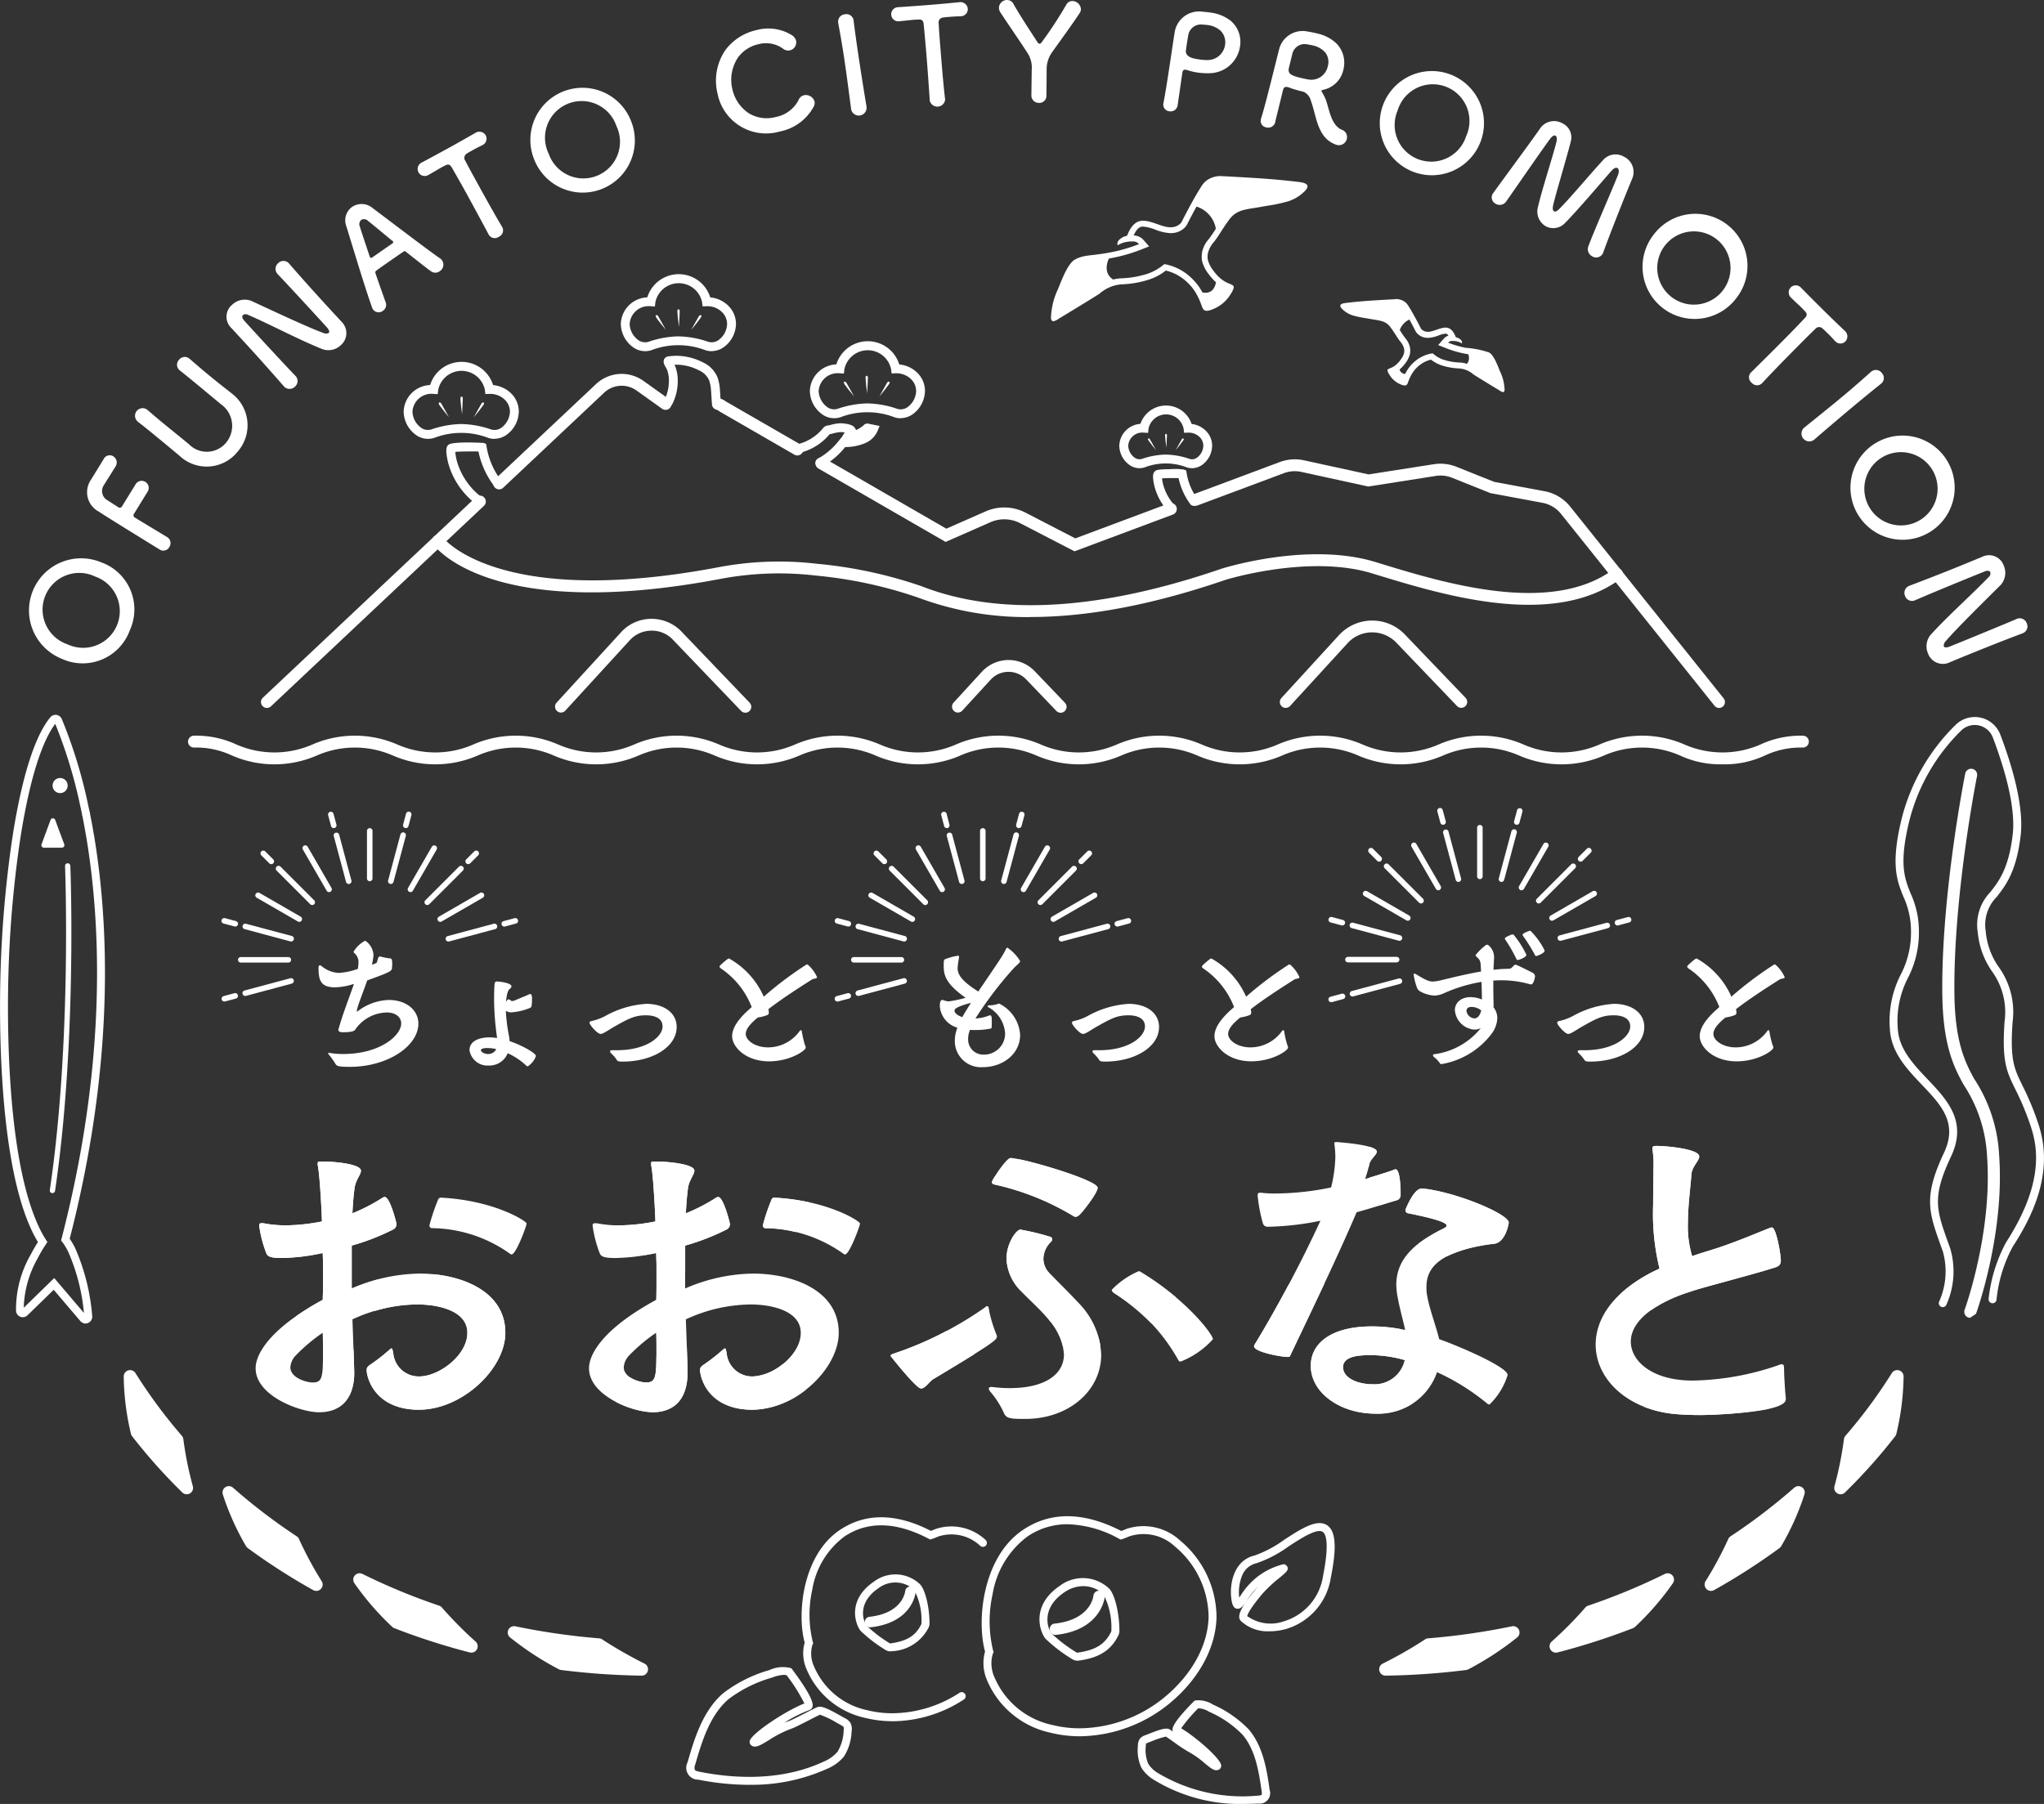 <svg xmlns="http://www.w3.org/2000/svg" width="231.597" height="204.446" viewBox="0 0 231.597 204.446">
  <rect x="0" y="0" width="231.597" height="204.446" fill="#333333" stroke="none"/>
  <g id="レイヤー_1" data-name="レイヤー 1" transform="translate(0.001)">
    <g id="グループ_32038" data-name="グループ 32038" transform="translate(-0.001 0)">
      <path id="パス_58059" data-name="パス 58059" d="M98.885,210.636a.664.664,0,0,1-.488-.211.674.674,0,0,1,.027-.948l24.129-22.72a.671.671,0,1,1,.921.976l-24.129,22.72A.678.678,0,0,1,98.885,210.636Z" transform="translate(-68.644 -130.401)" fill="#fff"/>
      <path id="パス_58060" data-name="パス 58060" d="M186.275,153.824a.664.664,0,0,1-.488-.211.674.674,0,0,1,.027-.948l11.447-10.779a4.238,4.238,0,0,1,5.359-.361l2.905,2.074a.671.671,0,1,1-.78,1.093l-2.905-2.074a2.9,2.9,0,0,0-3.661.247l-11.447,10.779a.678.678,0,0,1-.461.184Z" transform="translate(-129.723 -98.364)" fill="#fff"/>
      <path id="パス_58061" data-name="パス 58061" d="M277.6,156.332a.671.671,0,0,1-.334-.09l-8.289-4.784c-.1-.057-.181-.111-.256-.16a1.05,1.05,0,0,0-.31-.16.669.669,0,1,1,.361-1.289,2.257,2.257,0,0,1,.684.328c.057.036.117.078.193.12l8.289,4.784a.669.669,0,0,1-.334,1.249Z" transform="translate(-187.257 -104.714)" fill="#fff"/>
      <path id="パス_58062" data-name="パス 58062" d="M336.232,182.837l-6.157-3.185a3.9,3.9,0,0,0-3.381-.105l-5.064,2.228-14.41-8.319a.67.67,0,0,1,.668-1.162l13.823,7.979,4.441-1.954a5.244,5.244,0,0,1,4.54.141l5.63,2.911,10.586-3.956a.672.672,0,1,1,.47,1.259l-11.143,4.164Z" transform="translate(-214.486 -120.356)" fill="#fff"/>
      <path id="パス_58063" data-name="パス 58063" d="M507.706,201.063a.671.671,0,0,1-.524-.253l-17.387-21.735a3.518,3.518,0,0,0-2.108-1.262l-5.9-1.1-4.342-1.737a3.5,3.5,0,0,0-1.852-.208l-7.645,1.2-7.572-1.656a3.512,3.512,0,0,0-1.984.142l-9.773,3.652a.672.672,0,1,1-.47-1.259l9.773-3.652a4.859,4.859,0,0,1,2.74-.2l7.325,1.6,7.395-1.156a4.877,4.877,0,0,1,2.556.289l4.281,1.713,5.7,1.057a4.861,4.861,0,0,1,2.911,1.743l17.387,21.735a.672.672,0,0,1-.524,1.09Z" transform="translate(-312.918 -120.828)" fill="#fff"/>
      <path id="パス_58064" data-name="パス 58064" d="M482.315,243.5a.65.65,0,0,1-.452-.178.671.671,0,0,1-.042-.948l6.515-7.115a5.12,5.12,0,0,1,7.473-.084l6.886,7.187a.671.671,0,0,1-.97.927L494.84,236.1a3.8,3.8,0,0,0-2.773-1.165,3.752,3.752,0,0,0-2.746,1.225l-6.515,7.115a.668.668,0,0,1-.494.217Z" transform="translate(-336.63 -163.267)" fill="#fff"/>
      <path id="パス_58065" data-name="パス 58065" d="M358.945,254.388a.65.65,0,0,1-.452-.178.671.671,0,0,1-.042-.948l3.21-3.5a4.109,4.109,0,0,1,2.975-1.328h.045a4.1,4.1,0,0,1,2.957,1.262l3.411,3.562a.671.671,0,1,1-.969.927l-3.411-3.562a2.764,2.764,0,0,0-2.02-.849,2.717,2.717,0,0,0-2,.894l-3.21,3.5a.667.667,0,0,1-.494.217Z" transform="translate(-250.405 -173.632)" fill="#fff"/>
      <path id="パス_58066" data-name="パス 58066" d="M209.555,243.562a.65.65,0,0,1-.452-.178.671.671,0,0,1-.042-.948l7.3-7.973a4.645,4.645,0,0,1,3.411-1.523,4.7,4.7,0,0,1,3.441,1.448l7.7,8.039a.671.671,0,1,1-.969.927l-7.7-8.039a3.26,3.26,0,0,0-2.46-1.033,3.313,3.313,0,0,0-2.436,1.09l-7.3,7.973A.667.667,0,0,1,209.555,243.562Z" transform="translate(-145.993 -162.806)" fill="#fff"/>
      <path id="パス_58067" data-name="パス 58067" d="M244.657,280.173a10.824,10.824,0,0,1-4.817-1,10.75,10.75,0,0,0-8.6,0,12.074,12.074,0,0,1-9.635,0,10.75,10.75,0,0,0-8.6,0,12.074,12.074,0,0,1-9.635,0,10.75,10.75,0,0,0-8.6,0,12.06,12.06,0,0,1-9.629,0,10.75,10.75,0,0,0-8.6,0,12.06,12.06,0,0,1-9.629,0,10.75,10.75,0,0,0-8.6,0,12.06,12.06,0,0,1-9.629,0,10.75,10.75,0,0,0-8.6,0,12.06,12.06,0,0,1-9.629,0,10.75,10.75,0,0,0-8.6,0,12.06,12.06,0,0,1-9.629,0,10.75,10.75,0,0,0-8.6,0,12.06,12.06,0,0,1-9.629,0,10.75,10.75,0,0,0-8.6,0,12.06,12.06,0,0,1-9.629,0,9.555,9.555,0,0,0-4.3-.9.671.671,0,1,1,0-1.343,10.81,10.81,0,0,1,4.814,1,10.75,10.75,0,0,0,8.6,0,12.06,12.06,0,0,1,9.629,0,10.75,10.75,0,0,0,8.6,0,12.06,12.06,0,0,1,9.629,0,10.75,10.75,0,0,0,8.6,0,12.06,12.06,0,0,1,9.629,0,10.75,10.75,0,0,0,8.6,0,12.06,12.06,0,0,1,9.629,0,10.75,10.75,0,0,0,8.6,0,12.06,12.06,0,0,1,9.629,0,10.75,10.75,0,0,0,8.6,0,12.06,12.06,0,0,1,9.629,0,10.75,10.75,0,0,0,8.6,0,12.06,12.06,0,0,1,9.629,0,10.75,10.75,0,0,0,8.6,0,12.075,12.075,0,0,1,9.635,0,10.75,10.75,0,0,0,8.6,0,12.075,12.075,0,0,1,9.635,0,10.75,10.75,0,0,0,8.6,0,10.814,10.814,0,0,1,4.817-1,.671.671,0,0,1,0,1.343,9.6,9.6,0,0,0-4.3.9,10.814,10.814,0,0,1-4.817,1Z" transform="translate(-49.49 -193.551)" fill="#fff"/>
      <path id="パス_58068" data-name="パス 58068" d="M230.453,210.672a35.109,35.109,0,0,1-12.841-2.231,49.65,49.65,0,0,0-11.507-2.469,35.557,35.557,0,0,0-10.782.37c-25.968,4.923-32.321-3.553-32.58-3.914a.672.672,0,0,1,1.093-.783h0c.06.081,6.263,8.108,31.24,3.378a36.772,36.772,0,0,1,11.188-.385,50.278,50.278,0,0,1,11.839,2.55c8.749,3.414,20.191,2.74,34-2.008.415-.129,9.86-3.041,17.381-.75l.608.187c7.208,2.2,19.272,5.886,26.369.659a.67.67,0,1,1,.795,1.078c-7.635,5.627-20.106,1.819-27.555-.455l-.608-.187c-7.121-2.168-16.478.711-16.572.741-8.168,2.806-15.545,4.212-22.069,4.212Z" transform="translate(-113.657 -140.739)" fill="#fff"/>
      <path id="パス_58069" data-name="パス 58069" d="M162.2,144.955a2.225,2.225,0,0,1-.686-.108h0a8.532,8.532,0,0,0-6.151,0,2.333,2.333,0,0,1-2.12-.388,3.328,3.328,0,0,1-1.328-2.6,3.119,3.119,0,0,1,3-3.008,3.734,3.734,0,0,1,7.133.006,3.375,3.375,0,0,1,2.014.912,2.891,2.891,0,0,1,.9,2.087,3.323,3.323,0,0,1-1.334,2.6,2.42,2.42,0,0,1-1.43.488Zm-3.742-1.683a10.869,10.869,0,0,1,3.363.614h0a1.34,1.34,0,0,0,1.216-.232,2.361,2.361,0,0,0,.921-1.791,1.9,1.9,0,0,0-.6-1.364,2.371,2.371,0,0,0-1.719-.644l-.464.015-.054-.461a2.7,2.7,0,0,0-5.293,0l-.054.476-.476-.03a2.156,2.156,0,0,0-2.385,2.005,2.362,2.362,0,0,0,.915,1.785,1.335,1.335,0,0,0,1.225.238,11.152,11.152,0,0,1,3.393-.614Z" transform="translate(-106.179 -95.214)" fill="#fff"/>
      <path id="パス_58070" data-name="パス 58070" d="M315.052,137.185a2.227,2.227,0,0,1-.686-.108,8.525,8.525,0,0,0-6.148,0,2.333,2.333,0,0,1-2.12-.388,3.328,3.328,0,0,1-1.328-2.6,3.119,3.119,0,0,1,3-3.008,3.732,3.732,0,0,1,7.13.006,3.359,3.359,0,0,1,2.014.912,2.886,2.886,0,0,1,.9,2.087,3.337,3.337,0,0,1-1.334,2.6,2.419,2.419,0,0,1-1.43.488Zm-3.742-1.68a10.869,10.869,0,0,1,3.363.614,1.348,1.348,0,0,0,1.219-.232,2.361,2.361,0,0,0,.921-1.791,1.9,1.9,0,0,0-.6-1.364,2.386,2.386,0,0,0-1.719-.644l-.464.015-.054-.461a2.7,2.7,0,0,0-5.293,0l-.054.476-.476-.03a2.159,2.159,0,0,0-2.385,2.005,2.362,2.362,0,0,0,.915,1.785,1.335,1.335,0,0,0,1.225.238,11.135,11.135,0,0,1,3.393-.614Z" transform="translate(-213.009 -89.783)" fill="#fff"/>
      <path id="パス_58071" data-name="パス 58071" d="M243.912,111.945a2.226,2.226,0,0,1-.686-.108,8.524,8.524,0,0,0-6.148,0,2.333,2.333,0,0,1-2.12-.388,3.328,3.328,0,0,1-1.328-2.6,3.119,3.119,0,0,1,3-3.008,3.734,3.734,0,0,1,7.133.006,3.342,3.342,0,0,1,2.011.912,2.9,2.9,0,0,1,.906,2.09,3.333,3.333,0,0,1-1.334,2.6,2.419,2.419,0,0,1-1.43.488Zm-3.742-1.68a10.869,10.869,0,0,1,3.363.614,1.358,1.358,0,0,0,1.219-.232,2.361,2.361,0,0,0,.921-1.791,1.909,1.909,0,0,0-.6-1.367,2.346,2.346,0,0,0-1.716-.641l-.464.015-.054-.461a2.7,2.7,0,0,0-5.293,0l-.054.476-.476-.03a2.157,2.157,0,0,0-2.385,2.005,2.362,2.362,0,0,0,.915,1.785,1.335,1.335,0,0,0,1.225.238,11.136,11.136,0,0,1,3.393-.614Z" transform="translate(-163.288 -72.142)" fill="#fff"/>
      <path id="パス_58072" data-name="パス 58072" d="M171.512,173.539a.5.5,0,0,1-.316-.111,8.71,8.71,0,0,1-3.05-4.658c-.328-1.487-.157-1.773.066-1.96.485-.4,3.956-.208,3.98-.2l.271.1.057.283a8.55,8.55,0,0,0,1.566,3.755.5.5,0,0,1-.81.6,9.581,9.581,0,0,1-1.671-3.77c-.68-.015-2.041-.009-2.628.045a6.813,6.813,0,0,0,.154.936,7.791,7.791,0,0,0,2.7,4.092.5.5,0,0,1-.316.894Z" transform="translate(-117.392 -116.409)" fill="#fff"/>
      <path id="パス_58073" data-name="パス 58073" d="M301.6,164.292a.5.5,0,0,1-.229-.951,8.037,8.037,0,0,0,2.445-2.135l.157-.2H304l.322-.512c.027-.039.051-.081.075-.12a2.126,2.126,0,0,0-.482-.042,4.33,4.33,0,0,0-.894.166l-.081.021c-.078.018-.148.03-.214.042a.108.108,0,0,0-.033.006,6.331,6.331,0,0,1-3.49,2.138.5.5,0,0,1-.217-.982,5.311,5.311,0,0,0,2.957-1.837.853.853,0,0,1,.614-.316c.045-.009.1-.015.148-.027l.051-.015a5.1,5.1,0,0,1,1.138-.2h0c.03,0,1.334.018,1.638.5l.151.238-.018.045a3.259,3.259,0,0,0,.942-.617.544.544,0,0,1,.518-.108l1.228.25-.226.56a2.659,2.659,0,0,1-1.445,1.4,5.863,5.863,0,0,1-2.231.431,8.75,8.75,0,0,1-2.622,2.216.511.511,0,0,1-.229.054Z" transform="translate(-208.69 -111.359)" fill="#fff"/>
      <path id="パス_58074" data-name="パス 58074" d="M250.26,139.673a.489.489,0,0,1-.232-.057.5.5,0,0,1-.211-.68,4.781,4.781,0,0,0,.512-2.1,3.551,3.551,0,0,0-.211-1.346,1.7,1.7,0,0,0-.126-.241,2.863,2.863,0,0,1-.166-.316.711.711,0,0,1-.021-.662.669.669,0,0,1,.548-.3l.045-.006a6.17,6.17,0,0,1,1.313-.024,6.634,6.634,0,0,1,2.5.735,3.218,3.218,0,0,1,1.626,1.68,5.236,5.236,0,0,1,.28,1.487c.03.4.051.8.072,1.2a.5.5,0,0,1-1.006.054c-.021-.391-.042-.783-.072-1.174a4.41,4.41,0,0,0-.214-1.2,2.209,2.209,0,0,0-1.153-1.153,5.669,5.669,0,0,0-2.12-.626,5.406,5.406,0,0,0-.662-.015,2.175,2.175,0,0,1,.093.2,4.559,4.559,0,0,1,.277,1.737,5.778,5.778,0,0,1-.623,2.541.5.5,0,0,1-.446.268Z" transform="translate(-174.54 -93.592)" fill="#fff"/>
      <path id="パス_58075" data-name="パス 58075" d="M173.269,149.508c-.006-.19.093-.226.142-.22.093.009.132.129.129.223-.018.59-.063,1.183-.084,1.773C173.4,150.933,173.278,149.84,173.269,149.508Z" transform="translate(-121.101 -104.34)" fill="#fff"/>
      <path id="パス_58076" data-name="パス 58076" d="M165.166,151.735c-.105-.16-.042-.241,0-.262.084-.042.181.039.229.12.3.509.575,1.036.87,1.548-.238-.265-.918-1.132-1.1-1.406Z" transform="translate(-115.397 -105.859)" fill="#fff"/>
      <path id="パス_58077" data-name="パス 58077" d="M254.9,116.648c-.006-.19.093-.226.142-.22.093.009.132.129.129.223-.018.59-.063,1.183-.084,1.773C255.026,118.072,254.908,116.98,254.9,116.648Z" transform="translate(-178.153 -81.374)" fill="#fff"/>
      <path id="パス_58078" data-name="パス 58078" d="M246.8,118.875c-.105-.16-.042-.241,0-.262.084-.042.181.039.229.12.3.509.575,1.036.87,1.548-.238-.265-.918-1.132-1.1-1.406Z" transform="translate(-172.45 -82.893)" fill="#fff"/>
      <path id="パス_58079" data-name="パス 58079" d="M261.209,118.875c.105-.16.042-.241,0-.262-.084-.042-.181.039-.229.12-.3.509-.575,1.036-.87,1.548.238-.265.918-1.132,1.1-1.406Z" transform="translate(-181.795 -82.893)" fill="#fff"/>
      <path id="パス_58080" data-name="パス 58080" d="M179.409,151.735c.105-.16.042-.241,0-.262-.084-.042-.181.039-.229.12-.3.509-.575,1.036-.87,1.548.238-.265.918-1.132,1.1-1.406Z" transform="translate(-124.624 -105.859)" fill="#fff"/>
      <path id="パス_58081" data-name="パス 58081" d="M429.465,159.746a1.867,1.867,0,0,1-.575-.09h0a6.655,6.655,0,0,0-4.8,0,1.942,1.942,0,0,1-1.77-.322,2.742,2.742,0,0,1-1.093-2.138,2.562,2.562,0,0,1,2.394-2.475,3.061,3.061,0,0,1,5.8.009,2.742,2.742,0,0,1,1.581.744,2.389,2.389,0,0,1,.747,1.725,2.738,2.738,0,0,1-1.1,2.144,2.021,2.021,0,0,1-1.192.406Zm-2.957-1.542a8.652,8.652,0,0,1,2.689.491h0a.962.962,0,0,0,.867-.169,1.756,1.756,0,0,0,.686-1.331,1.4,1.4,0,0,0-.44-1,1.774,1.774,0,0,0-1.28-.479l-.464.015-.051-.461a2.028,2.028,0,0,0-3.974,0l-.054.476-.476-.03a1.59,1.59,0,0,0-1.77,1.478,1.748,1.748,0,0,0,.68,1.325.95.95,0,0,0,.873.172,8.9,8.9,0,0,1,2.713-.491Z" transform="translate(-294.405 -106.683)" fill="#fff"/>
      <path id="パス_58082" data-name="パス 58082" d="M436.071,181.624a.5.5,0,0,1-.37-.163,6.668,6.668,0,0,1-1.638-2.981c-.247-1.117-.154-1.451.087-1.653.138-.117.25-.208,1.743-.223a6.457,6.457,0,0,1,1.505.045l.271.1.054.283a6.7,6.7,0,0,0,1.216,2.924.5.5,0,1,1-.807.6,7.662,7.662,0,0,1-1.322-2.939c-.515-.009-1.406-.006-1.876.027a6.061,6.061,0,0,0,.108.62,5.658,5.658,0,0,0,1.394,2.517.5.5,0,0,1-.03.711.5.5,0,0,1-.34.132Z" transform="translate(-303.272 -123.431)" fill="#fff"/>
      <path id="パス_58083" data-name="パス 58083" d="M438.459,163.474c-.006-.151.072-.178.111-.175.072.006.105.1.1.178-.012.467-.051.936-.066,1.4-.048-.277-.139-1.144-.148-1.4Z" transform="translate(-306.447 -114.133)" fill="#fff"/>
      <path id="パス_58084" data-name="パス 58084" d="M432.053,165.237c-.084-.126-.033-.19,0-.208.066-.033.145.03.181.1.238.4.455.819.689,1.222C432.737,166.137,432.2,165.453,432.053,165.237Z" transform="translate(-301.938 -115.335)" fill="#fff"/>
      <path id="パス_58085" data-name="パス 58085" d="M443.3,165.237c.084-.126.033-.19,0-.208-.066-.033-.145.03-.181.1-.238.4-.455.819-.69,1.222C442.617,166.137,443.156,165.453,443.3,165.237Z" transform="translate(-309.222 -115.335)" fill="#fff"/>
      <path id="パス_58086" data-name="パス 58086" d="M325.729,141.678c-.006-.19.093-.226.142-.22.093.009.132.129.129.223-.018.59-.063,1.183-.084,1.773C325.856,143.1,325.738,142.01,325.729,141.678Z" transform="translate(-227.658 -98.868)" fill="#fff"/>
      <path id="パス_58087" data-name="パス 58087" d="M317.626,143.905c-.105-.16-.042-.241,0-.262.084-.042.181.039.229.12.3.509.575,1.036.87,1.548-.238-.265-.918-1.132-1.1-1.406Z" transform="translate(-221.954 -100.387)" fill="#fff"/>
      <path id="パス_58088" data-name="パス 58088" d="M332.049,143.905c.105-.16.042-.241,0-.262-.084-.042-.181.039-.229.12-.3.509-.575,1.036-.87,1.548.238-.265.918-1.132,1.1-1.406Z" transform="translate(-231.307 -100.387)" fill="#fff"/>
      <g id="グループ_32020" data-name="グループ 32020" transform="translate(3.237 0)">
        <path id="パス_58089" data-name="パス 58089" d="M14.5,221.453a5.905,5.905,0,1,1,4.468-10.932,5.668,5.668,0,0,1,3.255,7.7,5.683,5.683,0,0,1-7.726,3.231Zm3.806-9.312a4.156,4.156,0,1,0-3.14,7.678,4.153,4.153,0,1,0,3.14-7.678Z" transform="translate(-10.749 -146.794)" fill="#fff"/>
        <path id="パス_58090" data-name="パス 58090" d="M38.086,177.988a.3.3,0,0,0,.105.443c.982.6,3.194,1.93,3.691,2.234a.794.794,0,0,1,.2,1.114A.761.761,0,0,1,41,182.05c-1.569-.966-5.495-3.378-6.934-4.317a2.489,2.489,0,0,1-.84-3.616l1.424-2.315a.76.76,0,0,1,1.084-.325.827.827,0,0,1,.247,1.18c-.458.747-.867,1.379-1.3,2.083a1.2,1.2,0,0,0,.44,1.749l1.162.75a.291.291,0,0,0,.458-.1l1.505-2.445a.8.8,0,1,1,1.367.825l-1.52,2.472Z" transform="translate(-26.142 -119.768)" fill="#fff"/>
        <path id="パス_58091" data-name="パス 58091" d="M51.106,141.688A.86.86,0,0,1,52.2,140.36l.024.021c.536.461,1.072.921,1.617,1.37.831.683,1.671,1.355,2.5,2.035l.557.458a2.832,2.832,0,0,0,4.224-.184,2.99,2.99,0,0,0-.587-4.339c-1.033-.849-2.053-1.71-3.086-2.556-.509-.419-1.021-.84-1.551-1.255a.319.319,0,0,1-.036-.03.808.808,0,0,1-.1-1.18.82.82,0,0,1,1.207-.139l.024.018c.834.726,1.523,1.313,2.2,1.87.771.635,1.5,1.216,2.388,1.906.036.03.072.057.105.087a4.532,4.532,0,0,1,.753,6.624,4.481,4.481,0,0,1-6.594.5c-.024-.018-.036-.03-.06-.048-.831-.7-1.686-1.406-2.538-2.108-.711-.584-1.412-1.159-2.12-1.7l-.024-.018Z" transform="translate(-38.731 -93.903)" fill="#fff"/>
        <path id="パス_58092" data-name="パス 58092" d="M91.034,99.709a.85.85,0,0,1,.072-1.246.833.833,0,0,1,1.225.051.33.33,0,0,0,.03.033c.771.9,1.819,2.08,2.89,3.264s2.165,2.369,2.99,3.261c.012.012.021.024.042.045a1.8,1.8,0,0,1-.111,2.668,2.029,2.029,0,0,1-2.077.428c-2.908-1.18-5.555-2.637-8.427-3.89a.529.529,0,0,0-.557.027c-.126.114-.114.331.1.593.042.045.135.148.247.274,1.009,1.117,4.4,4.8,5.57,6l.021.024a.838.838,0,0,1-.063,1.237.862.862,0,0,1-1.259-.063l-.009-.012c-1-1.147-2.12-2.412-3.21-3.619-.948-1.048-1.876-2.05-2.659-2.9a.468.468,0,0,0-.042-.045,1.762,1.762,0,0,1,.069-2.65,2.068,2.068,0,0,1,2.165-.446c1.912.879,6.395,3,8.177,3.64a.687.687,0,0,0,.6,0c.114-.1.081-.3-.175-.605-.042-.045-.123-.135-.247-.274-.988-1.093-4.351-4.742-5.341-5.769l-.021-.024Z" transform="translate(-62.814 -68.647)" fill="#fff"/>
        <path id="パス_58093" data-name="パス 58093" d="M136.581,82.17c-.211.126-.741.5-1.295.882-.768.536-1.626,1.132-1.882,1.331a.248.248,0,0,0-.045.256c.394,1.183.906,2.589,1.153,3.294a.8.8,0,0,1-.3.96.784.784,0,0,1-1.123-.135.687.687,0,0,1-.114-.22c-.888-2.508-2.246-7.063-2.939-9.294a1.864,1.864,0,0,1,.677-2.12,1.933,1.933,0,0,1,2.315.126c2.4,1.806,6.558,4.977,7.572,5.654a1.13,1.13,0,0,1,.313.289.876.876,0,0,1-.274,1.219.834.834,0,0,1-.985.012c-.394-.268-1.659-1.277-2.827-2.2-.066-.066-.157-.117-.244-.054Zm-1.234-1.126a.2.2,0,0,0-.066-.066c-1.165-.948-2.132-1.77-2.752-2.255a.644.644,0,0,0-.783-.129.665.665,0,0,0-.151.78c.187.617.605,1.861,1.108,3.363a.242.242,0,0,0,.039.084.147.147,0,0,0,.211.06c.163-.114.44-.307.744-.518.617-.431,1.373-.957,1.614-1.123.078-.075.078-.129.033-.193Z" transform="translate(-94.053 -53.676)" fill="#fff"/>
        <path id="パス_58094" data-name="パス 58094" d="M166.746,60.434a.791.791,0,0,1-.41,1.069.782.782,0,0,1-1.123-.223l-.015-.027c-.566-1.057-1.623-3.032-2.61-4.82-.572-1.036-1.12-2-1.526-2.7-.214-.388-.391-.521-.777-.325-.12.066-.262.126-.409.211-.415.232-.9.533-1.5.867a.8.8,0,1,1-.786-1.391l.012-.006c.828-.44,2.044-1.1,3.267-1.77.994-.551,1.981-1.114,2.752-1.557a.136.136,0,0,1,.027-.015.838.838,0,0,1,1.213.259.807.807,0,0,1-.4,1.117l-.066.036c-.446.211-.768.388-1.009.524-.3.163-.485.268-.65.376a.558.558,0,0,0-.193.825c.464.9,1.1,2.044,1.749,3.228.906,1.641,1.84,3.3,2.445,4.3.006.012.015.027.015.027Z" transform="translate(-113.06 -34.664)" fill="#fff"/>
        <path id="パス_58095" data-name="パス 58095" d="M199.925,41.007a5.9,5.9,0,1,1,10.905-4.531A5.905,5.905,0,1,1,199.922,41Zm9.291-3.857a4.154,4.154,0,1,0-7.656,3.182,4.152,4.152,0,1,0,7.656-3.182Z" transform="translate(-142.617 -22.888)" fill="#fff"/>
        <path id="パス_58096" data-name="パス 58096" d="M276.665,22.439a5.6,5.6,0,0,1-7.039-4.305,6.14,6.14,0,0,1,.888-4.92,5.994,5.994,0,0,1,3.523-2.27,5.059,5.059,0,0,1,4.05.6,1.038,1.038,0,0,1,.44.605.93.93,0,0,1-.693,1.09.97.97,0,0,1-.822-.217,3.316,3.316,0,0,0-2.761-.476,3.907,3.907,0,0,0-2.276,1.46,4.534,4.534,0,0,0-.665,3.64,4.413,4.413,0,0,0,1.828,2.7,3.912,3.912,0,0,0,3.068.452,3.7,3.7,0,0,0,2.607-1.933.873.873,0,0,1,.614-.539,1.023,1.023,0,0,1,1.189.7.853.853,0,0,1-.063.536A5.563,5.563,0,0,1,276.665,22.439Z" transform="translate(-191.564 -7.532)" fill="#fff"/>
        <path id="パス_58097" data-name="パス 58097" d="M315.414,6.329a.83.83,0,0,1,.756-.966.817.817,0,0,1,.988.689.155.155,0,0,0,0,.03c.16,1.265.352,2.65.569,4.092.277,1.837.578,3.748.888,5.6a.153.153,0,0,0,0,.03.883.883,0,1,1-1.746.262.155.155,0,0,0,0-.03c-.241-1.813-.494-3.791-.777-5.69-.211-1.4-.443-2.743-.674-3.965,0-.015-.006-.03-.006-.045Z" transform="translate(-223.677 -3.74)" fill="#fff"/>
        <path id="パス_58098" data-name="パス 58098" d="M341.5,11.867a.887.887,0,0,1-1.743.138v-.03c-.081-1.2-.232-3.432-.4-5.468-.1-1.177-.2-2.279-.28-3.089-.036-.443-.145-.635-.575-.617-.139.012-.292.009-.461.021-.476.039-1.039.114-1.728.172a.8.8,0,1,1-.145-1.59h.015c.933-.063,2.312-.16,3.706-.271,1.132-.093,2.264-.2,3.149-.286h.03a.833.833,0,0,1,1,.732.808.808,0,0,1-.825.852c-.015,0-.045,0-.075.006-.491.009-.858.039-1.135.06-.337.027-.551.045-.75.075a.558.558,0,0,0-.515.674c.051,1.012.157,2.312.265,3.661.151,1.867.319,3.764.461,4.923v.03Z" transform="translate(-237.647 -0.589)" fill="#fff"/>
        <path id="パス_58099" data-name="パス 58099" d="M379.645,7.885a3,3,0,0,0-.467-1.864c-1.054-1.626-2.424-3.595-3.086-4.619a.965.965,0,0,1-.163-.524A.919.919,0,0,1,376.863,0a.814.814,0,0,1,.717.455c.629,1.129,1.683,2.74,2.737,4.354a.239.239,0,0,0,.214.142.251.251,0,0,0,.2-.105A45.585,45.585,0,0,0,383.568.521a.761.761,0,0,1,.68-.406.985.985,0,0,1,.969.918.753.753,0,0,1-.129.428c-.626.976-2.129,3.044-3.146,4.471a3.315,3.315,0,0,0-.608,1.9c0,.891-.012,2.041-.024,3.011a.8.8,0,0,1-.855.819.836.836,0,0,1-.849-.888l.039-2.887Z" transform="translate(-265.981 0)" fill="#fff"/>
        <path id="パス_58100" data-name="パス 58100" d="M439.411,14.95a.8.8,0,0,1-.942.717.756.756,0,0,1-.674-.906c0-.03.009-.06.012-.09.328-1.5,1.153-7.389,1.286-8.081a2.8,2.8,0,0,1,3.176-2.207c.277.024.551.048.81.087a4.724,4.724,0,0,1,2.33.93,3.139,3.139,0,0,1,1.066,2.917,3.545,3.545,0,0,1-3.547,3.035,8.147,8.147,0,0,1-1.307-.081,7.959,7.959,0,0,1-.843-.184,3.615,3.615,0,0,0-.431-.126.45.45,0,0,0-.154-.006c-.141.009-.22.123-.256.382l-.527,3.616Zm5.368-6.8a1.862,1.862,0,0,0-.482-1.59,2.65,2.65,0,0,0-1.517-.671c-.166-.024-.352-.036-.521-.045a1.453,1.453,0,0,0-1.653,1.234c-.063.331-.2,1.228-.262,1.7-.054.364.175.708.819.879a4.2,4.2,0,0,0,.632.123,5.632,5.632,0,0,0,1.06.078A1.992,1.992,0,0,0,444.779,8.146Z" transform="translate(-309.211 -3.054)" fill="#fff"/>
        <path id="パス_58101" data-name="パス 58101" d="M476.088,22.026a.825.825,0,0,1-1.048.6.732.732,0,0,1-.581-.918c.012-.045.018-.075.024-.105.485-1.463,1.894-7.331,2.093-8.009a2.743,2.743,0,0,1,3.213-1.819c.334.051.668.117.994.2A4.622,4.622,0,0,1,483,13.1a3.127,3.127,0,0,1,.8,3,2.943,2.943,0,0,1-2.282,2.27c-.114.018-.175.069-.187.111s.009.1.051.172a4.368,4.368,0,0,1,.518,1.108c.34,1.063.593,2.677,1.74,3.146a.867.867,0,0,1,.551,1.036.917.917,0,0,1-1.159.665.7.7,0,0,1-.175-.06c-2.044-.819-2.081-3.182-2.74-4.941a1.5,1.5,0,0,0-.8-1c-.193-.048-.849-.208-1.316-.37a2.756,2.756,0,0,1-.391-.145c-.03-.006-.06-.015-.09-.021-.283-.069-.467-.036-.566.367l-.882,3.595Zm5.952-6.335a1.747,1.747,0,0,0-.3-1.56,2.621,2.621,0,0,0-1.433-.795c-.208-.051-.422-.087-.617-.12a1.433,1.433,0,0,0-1.656,1.018c-.021.09-.069.283-.123.506-.114.464-.259,1.06-.286,1.162-.132.6.25.789.762.96.175.06.37.105.563.154.373.09.78.175,1.054.211a1.913,1.913,0,0,0,2.038-1.539Z" transform="translate(-334.827 -8.194)" fill="#fff"/>
        <path id="パス_58102" data-name="パス 58102" d="M519.484,30.408a5.9,5.9,0,1,1,11.065,4.119,5.9,5.9,0,1,1-11.065-4.119Zm9.427,3.511a4.155,4.155,0,1,0-7.771-2.893,4.15,4.15,0,1,0,7.768,2.89Z" transform="translate(-366.013 -18.51)" fill="#fff"/>
        <path id="パス_58103" data-name="パス 58103" d="M575.679,51.633c.126-.331.075-.623-.087-.711-.148-.081-.376-.012-.641.28-.828.915-3.776,4.417-5.275,5.925a1.815,1.815,0,0,1-2.2.394,1.932,1.932,0,0,1-.882-2.207c.467-2.017,1.68-5.709,2.092-7.37.087-.355.033-.611-.114-.689s-.358.015-.632.391c-.828,1.1-3.721,5.317-4.941,7.051a.891.891,0,0,1-1.171.292.822.822,0,0,1-.388-1.12c.021-.039.051-.06.072-.1,1.572-2.189,4.059-5.519,5.335-7.358a1.913,1.913,0,0,1,2.532-.548,1.751,1.751,0,0,1,.942,2c-.461,1.846-1.879,6.527-2.032,7.386-.057.3-.009.5.126.575s.328,0,.572-.25c1.036-1.009,3.589-4.044,4.953-5.525a1.88,1.88,0,0,1,2.391-.415,1.923,1.923,0,0,1,.973,2.4c-.879,2.108-2.538,6.293-3.309,8.424a.714.714,0,0,1-.066.157.845.845,0,0,1-1.186.319.925.925,0,0,1-.437-1.162c.732-1.96,2.752-6.524,3.375-8.126Z" transform="translate(-395.566 -31.876)" fill="#fff"/>
        <path id="パス_58104" data-name="パス 58104" d="M619.2,82.766a5.906,5.906,0,1,1,9.421,7.124,5.906,5.906,0,1,1-9.421-7.124Zm8.024,6.067a4.151,4.151,0,1,0-5.943.991,4.145,4.145,0,0,0,5.943-.991Z" transform="translate(-435.093 -56.139)" fill="#fff"/>
        <path id="パス_58105" data-name="パス 58105" d="M659.624,118.53a.793.793,0,0,1-1.141-.09.781.781,0,0,1-.105-1.138l.021-.021c.852-.84,2.448-2.415,3.884-3.869.831-.84,1.6-1.638,2.156-2.228.313-.316.388-.524.093-.837-.1-.1-.2-.217-.316-.334-.34-.334-.765-.711-1.256-1.2a.8.8,0,1,1,1.111-1.147l.012.012c.656.668,1.629,1.65,2.622,2.631.81.8,1.629,1.587,2.273,2.2l.021.021a.838.838,0,0,1,.1,1.237.8.8,0,0,1-1.183-.069l-.054-.054c-.328-.367-.59-.626-.789-.819-.241-.238-.394-.388-.545-.518a.558.558,0,0,0-.846.048c-.735.7-1.65,1.629-2.6,2.589-1.316,1.334-2.643,2.7-3.429,3.562l-.021.021Z" transform="translate(-463.246 -75.065)" fill="#fff"/>
        <path id="パス_58106" data-name="パス 58106" d="M685.831,139.461a.832.832,0,0,1,1.219.141.817.817,0,0,1-.075,1.2l-.024.021c-1,.795-2.077,1.68-3.2,2.616-1.424,1.192-2.9,2.445-4.315,3.673l-.024.021a.884.884,0,1,1-1.135-1.355l.024-.021c1.421-1.15,2.981-2.394,4.453-3.625,1.084-.906,2.111-1.807,3.035-2.64.012-.009.024-.021.036-.03Z" transform="translate(-477.064 -97.327)" fill="#fff"/>
        <path id="パス_58107" data-name="パス 58107" d="M698.862,164.712a5.9,5.9,0,1,1,6.368,9.942,5.9,5.9,0,1,1-6.371-9.942Zm5.425,8.466a4.151,4.151,0,1,0-5.919-1.132,4.146,4.146,0,0,0,5.919,1.132Z" transform="translate(-489.71 -114.413)" fill="#fff"/>
        <path id="パス_58108" data-name="パス 58108" d="M729.4,216.263a.848.848,0,0,1,1.144.5.833.833,0,0,1-.473,1.132l-.042.018c-1.108.409-2.583.985-4.068,1.578s-2.975,1.2-4.095,1.671l-.057.024a1.792,1.792,0,0,1-2.463-1.033,2.028,2.028,0,0,1,.319-2.1c2.117-2.318,4.4-4.29,6.579-6.549a.526.526,0,0,0,.169-.53c-.063-.157-.271-.223-.59-.111l-.343.138c-1.4.56-6.031,2.46-7.56,3.137l-.027.012a.838.838,0,0,1-1.138-.488.863.863,0,0,1,.5-1.159l.015-.006c1.424-.536,3-1.15,4.51-1.752,1.313-.524,2.574-1.048,3.64-1.487l.057-.024a1.762,1.762,0,0,1,2.46.985,2.067,2.067,0,0,1-.334,2.183c-1.49,1.487-5.031,4.956-6.256,6.4a.671.671,0,0,0-.2.563c.057.141.253.181.629.045l.343-.139c1.37-.548,5.958-2.433,7.268-3l.027-.012Z" transform="translate(-504.138 -146.119)" fill="#fff"/>
      </g>
      <g id="グループ_32021" data-name="グループ 32021" transform="translate(119.06 19.95)">
        <path id="パス_58109" data-name="パス 58109" d="M451.37,106.41s1.764.81,1.933-1.43l1.575,1-.741,1.337-1.644.954-.5-.238-.62-1.623Z" transform="translate(-434.53 -93.322)" fill="#fff"/>
        <path id="パス_58110" data-name="パス 58110" d="M414.751,66.931c.117,0,.22.006.319.012,5.088.268,6.172.391,8.34.635.084.009.157.018.22.03a3.965,3.965,0,0,1-1.569.888,18.753,18.753,0,0,1-2.279.47l-.358.063c-.379.066-.771.135-1.153.2l-.039.006a10.734,10.734,0,0,0-1.078.211,3.607,3.607,0,0,0-1.4.671c-.015.012-.039.033-.069.06a4.4,4.4,0,0,0-.6.671c-.458.623-.72,1.036-.951,1.4-.208.325-.385.605-.668.988-.051.069-.1.135-.148.2a3.2,3.2,0,0,0-.723,1.409,3,3,0,0,0-.039.885v.033l.009.033c.024.117.048.211.066.277l.006.018a4.182,4.182,0,0,0,.714,1.316,5.486,5.486,0,0,0,.458.551,4.6,4.6,0,0,0,.512.476,3.861,3.861,0,0,0,.933.569l.021.009c.027.012.069.027.12.051-.048.087-.111.193-.19.307a3.429,3.429,0,0,1-1.635,1.349c-.126.048-.265.1-.358.123-.024-.06-.051-.138-.075-.208a8.123,8.123,0,0,0-.446-1.045,7.318,7.318,0,0,0-.494-.828c-.063-.087-.126-.172-.193-.253l-.021-.027c-.018-.024-.036-.048-.057-.072a6.828,6.828,0,0,0-.569-.611l-.03-.027A5.946,5.946,0,0,0,408.6,76.3l-.3-.054-.238.193a5.71,5.71,0,0,1-1.656.894,10.81,10.81,0,0,1-2.933.518,4.238,4.238,0,0,0-2.547.951c-.108.075-.217.154-.328.226-.65.425-3.745,2.309-4.456,2.734a12.554,12.554,0,0,1,.753-2.46l.072-.184c.382-.957,1.027-2.559,1.572-2.839a4.453,4.453,0,0,1,1.737-.419c.539-.063,1.213-.138,2.168-.325a18.5,18.5,0,0,0,3.255-.951l.882-.349-.623-.714a1.479,1.479,0,0,0-.226-.214,1.585,1.585,0,0,0-.8-.31H404.9l-.024,0h-.048c.193-.431.47-.873.831-.976a.858.858,0,0,1,.244-.03,4.812,4.812,0,0,1,1.373.343,5.518,5.518,0,0,0,1.725.4,2.223,2.223,0,0,0,.247-.012,2.176,2.176,0,0,0,1.394-.641,1.9,1.9,0,0,0,.193-.25l.018-.027.015-.03c.376-.741,1.34-2.61,2.186-3.938a1.809,1.809,0,0,1,.53-.578,2.03,2.03,0,0,1,1.174-.313m-.009-.68a2.721,2.721,0,0,0-1.554.431,2.5,2.5,0,0,0-.717.774c-.918,1.445-1.942,3.45-2.216,4a1.367,1.367,0,0,1-.12.16,1.518,1.518,0,0,1-.973.431,1.641,1.641,0,0,1-.172.009c-.924,0-2.117-.744-3.1-.744a1.542,1.542,0,0,0-.428.057c-.424.123-.951.506-1.385,1.65h0a1.7,1.7,0,0,0-.891.458v-.006a.69.69,0,0,0-.2.382.611.611,0,0,0,.021.247,2.651,2.651,0,0,1,.379-.2h0c.066-.03.126-.054.178-.072a3.26,3.26,0,0,1,1.09-.166h.187a.926.926,0,0,1,.467.178.97.97,0,0,1,.126.12,17.88,17.88,0,0,1-3.137.918c-2.342.458-2.975.244-4.08.807-.81.412-1.463,2.126-1.963,3.369a8.107,8.107,0,0,0-.8,3.345c.063.232.163.31.28.31a1.641,1.641,0,0,0,.611-.3c.367-.214,3.905-2.367,4.6-2.821a4.249,4.249,0,0,1,2.538-1.069,11.337,11.337,0,0,0,3.1-.545,6.212,6.212,0,0,0,1.888-1.015,5.276,5.276,0,0,1,2.391,1.3l.03.027a6.324,6.324,0,0,1,.509.542c.024.027.045.057.069.087.057.075.117.151.172.229a6.784,6.784,0,0,1,.443.747c.509.988.452,1.448.822,1.593a.6.6,0,0,0,.214.039,2.1,2.1,0,0,0,.671-.184,4.06,4.06,0,0,0,1.951-1.6c.081-.117.566-.831.373-1.057a1.276,1.276,0,0,0-.337-.187c-.139-.066-.241-.105-.286-.123a3.3,3.3,0,0,1-.771-.473,4.206,4.206,0,0,1-.44-.409,4.915,4.915,0,0,1-.4-.485,3.848,3.848,0,0,1-.608-1.09c-.015-.057-.039-.148-.063-.262a2.309,2.309,0,0,1,.03-.686,3.163,3.163,0,0,1,.75-1.337c.632-.852.783-1.246,1.623-2.391a3.581,3.581,0,0,1,.509-.569c.024-.021.045-.039.057-.048a3.047,3.047,0,0,1,1.129-.533,10.4,10.4,0,0,1,1.054-.2c.509-.078,1.018-.172,1.526-.262a18.243,18.243,0,0,0,2.37-.494,4.573,4.573,0,0,0,2.035-1.265c.123-.145.268-.34.217-.524-.093-.331-.768-.4-1.039-.434-2.177-.244-3.264-.367-8.373-.638-.093-.006-.214-.012-.352-.012h0Z" transform="translate(-395.44 -66.26)" fill="#fff"/>
        <path id="パス_58111" data-name="パス 58111" d="M449.513,70.414a3.2,3.2,0,0,1,2.457,2.878l2.168-2.523,6.663-1.391,1.2-1.262-9.93-.777-1.295.68-1.262,2.394Z" transform="translate(-433.23 -67.015)" fill="#fff"/>
        <path id="パス_58112" data-name="パス 58112" d="M403.271,96.1s-1.4,2.174.795,2.99l-2.291,1.1-4.814,2.827.349-1.846,1.262-3.131.84-1.262,3.857-.677Z" transform="translate(-396.502 -87.116)" fill="#fff"/>
      </g>
      <g id="グループ_32022" data-name="グループ 32022" transform="translate(151.859 33.905)">
        <path id="パス_58113" data-name="パス 58113" d="M525.226,138.358s-1.132.521-1.237-.918l-1.009.641.473.855,1.054.611.322-.154.4-1.039Z" transform="translate(-517.379 -129.964)" fill="#fff"/>
        <path id="パス_58114" data-name="パス 58114" d="M510.641,113.29a1.055,1.055,0,0,1,.617.16.952.952,0,0,1,.271.3c.539.843,1.15,2.032,1.388,2.5l.015.03.018.027a1.324,1.324,0,0,0,.151.193,1.6,1.6,0,0,0,1.042.488c.06.006.124.009.184.009a3.678,3.678,0,0,0,1.183-.271,2.916,2.916,0,0,1,.8-.208.379.379,0,0,1,.09.009.516.516,0,0,1,.232.217,1.232,1.232,0,0,0-.358.187,1.269,1.269,0,0,0-.178.169l-.623.714.882.349a12.151,12.151,0,0,0,2.129.623c.62.12,1.057.172,1.406.211a2.641,2.641,0,0,1,1.03.244,5.463,5.463,0,0,1,.894,1.692l.048.117a10.28,10.28,0,0,1,.34.985c-.759-.461-2.035-1.24-2.36-1.451-.069-.045-.135-.093-.2-.142a2.958,2.958,0,0,0-1.761-.653,6.8,6.8,0,0,1-1.822-.322,3.365,3.365,0,0,1-.975-.527l-.238-.193-.3.054a4.021,4.021,0,0,0-1.87,1l-.021.018a4.176,4.176,0,0,0-.385.412c-.012.015-.027.033-.039.051l-.012.015c-.045.057-.087.114-.135.181a5.045,5.045,0,0,0-.328.554,4.794,4.794,0,0,0-.265.608h0a1.9,1.9,0,0,1-.9-.729,2.843,2.843,0,0,0,.488-.322,3.49,3.49,0,0,0,.352-.328,3.446,3.446,0,0,0,.31-.376,2.878,2.878,0,0,0,.5-.939c.012-.045.03-.111.045-.19l.006-.033v-.033a2.153,2.153,0,0,0-.024-.638,2.288,2.288,0,0,0-.506-1l-.093-.123c-.178-.238-.289-.415-.419-.62-.151-.238-.322-.506-.62-.909a3.026,3.026,0,0,0-.418-.467l-.048-.042a2.541,2.541,0,0,0-1-.482,7.083,7.083,0,0,0-.711-.138h-.027c-.247-.042-.491-.084-.738-.129l-.229-.039a12.675,12.675,0,0,1-1.427-.292,2.888,2.888,0,0,1-.428-.175c1.108-.123,1.99-.2,4.857-.352.048,0,.111-.006.181-.006m0-.662q-.135,0-.226.009c-3.273.175-3.971.253-5.365.409-.172.018-.605.066-.665.28-.033.117.06.244.138.337a2.917,2.917,0,0,0,1.3.81,12.136,12.136,0,0,0,1.517.316c.325.057.65.117.979.169a6.462,6.462,0,0,1,.674.132,1.964,1.964,0,0,1,.723.34c.009.006.021.018.036.03a2.358,2.358,0,0,1,.328.364c.539.735.635.985,1.039,1.533a2.054,2.054,0,0,1,.482.855,1.411,1.411,0,0,1,.018.44c-.015.072-.03.132-.039.169a2.484,2.484,0,0,1-.388.7,2.743,2.743,0,0,1-.256.31,2.356,2.356,0,0,1-.283.262,2.036,2.036,0,0,1-.494.3c-.03.012-.093.036-.184.078a.744.744,0,0,0-.217.12c-.123.145.187.6.241.677a2.62,2.62,0,0,0,1.249,1.024,1.388,1.388,0,0,0,.431.117.378.378,0,0,0,.138-.027c.238-.093.2-.385.527-1.021a4.763,4.763,0,0,1,.283-.479c.036-.051.072-.1.111-.148a.685.685,0,0,0,.042-.057,3.66,3.66,0,0,1,.325-.349l.018-.018a3.393,3.393,0,0,1,1.533-.834,4.027,4.027,0,0,0,1.21.65,7.357,7.357,0,0,0,1.984.349,2.733,2.733,0,0,1,1.626.686c.446.292,2.713,1.671,2.948,1.806a1.041,1.041,0,0,0,.391.193c.075,0,.139-.051.181-.2a5.148,5.148,0,0,0-.515-2.144c-.319-.8-.741-1.894-1.259-2.159a10.493,10.493,0,0,0-2.613-.518,11.524,11.524,0,0,1-2.011-.587.639.639,0,0,1,.081-.078.6.6,0,0,1,.3-.114h.12a2.083,2.083,0,0,1,.7.105c.033.012.072.027.114.045h0a1.509,1.509,0,0,1,.244.129.366.366,0,0,0,.012-.157.447.447,0,0,0-.127-.244h0a1.12,1.12,0,0,0-.572-.3h0c-.277-.735-.614-.979-.888-1.057a1.038,1.038,0,0,0-.274-.036c-.629,0-1.391.476-1.984.476a.689.689,0,0,1-.111-.006.967.967,0,0,1-.623-.277.782.782,0,0,1-.078-.1c-.178-.349-.831-1.635-1.421-2.559a1.607,1.607,0,0,0-.461-.494,1.753,1.753,0,0,0-1-.277h0Z" transform="translate(-504.377 -112.61)" fill="#fff"/>
        <path id="パス_58115" data-name="パス 58115" d="M513.06,115.306a2.051,2.051,0,0,0-1.575,1.846l-1.388-1.617-4.269-.891-.768-.807,6.362-.5.828.437.807,1.533Z" transform="translate(-504.854 -113.12)" fill="#fff"/>
        <path id="パス_58116" data-name="パス 58116" d="M550.7,131.76s.9,1.394-.509,1.918l1.466.7,3.086,1.813-.226-1.183-.81-2.005-.539-.81-2.472-.434Z" transform="translate(-536.397 -125.994)" fill="#fff"/>
      </g>
      <g id="グループ_32023" data-name="グループ 32023" transform="translate(0 81.015)">
        <path id="パス_58117" data-name="パス 58117" d="M9.739,338.063H9.667l-.087-.009-.063-.006-.093-.039a.6.6,0,0,1-.1-.045l-.081-.054a.659.659,0,0,1-.135-.12l-3.023-3.55-2.972,2.893a.775.775,0,0,1-.8.169.793.793,0,0,1-.274-.175.765.765,0,0,1-.223-.476,12.405,12.405,0,0,1,1.656-6.386c.087-.172.181-.34.265-.494l.157-.271.039-.069c.142-.244.268-.449.367-.6-.081-.132-.157-.262-.229-.388-.018-.03-.042-.075-.066-.12l-.039-.075c-.084-.151-.187-.346-.289-.56-.051-.108-.108-.226-.163-.346s-.126-.283-.19-.431c-3.565-8.337-3.4-23.981-3.267-28.579A130.674,130.674,0,0,1,1.3,283.691c.036-.253.072-.506.114-.759.036-.235.072-.482.111-.72.054-.331.108-.659.166-.981.027-.16.057-.319.087-.479l.042-.229c.042-.22.081-.437.123-.647,1-5.155,2.267-8.7,3.754-10.517a.774.774,0,0,1,.711-.271.7.7,0,0,1,.328.138l.024.018a.714.714,0,0,1,.241.31,55.1,55.1,0,0,1,2.981,9.722c.06.268.117.536.175.81l.036.036v.141c.1.479.19.961.28,1.457.018.1.036.2.054.307l.066.385c.021.117.039.226.06.337s.042.229.06.346l.006.051c1.52,9.328,2.321,24.523-2.49,43.991l-.069.277c-.036.145-.072.289-.111.434l-.054.217c-.03.129-.063.259-.1.388,0,.006.009.012.012.018a8,8,0,0,1,.527.885c.045.09.093.187.138.289a23.881,23.881,0,0,1,1.873,7.56.775.775,0,0,1-.692.855H9.727Zm-.105-.012h0Zm-.069-.744h0ZM9.8,337.2Zm-.012-.039h0ZM6.15,332.918l3.36,3.947a22.336,22.336,0,0,0-1.74-6.835l-.006-.012c-.039-.09-.081-.175-.12-.25a7.787,7.787,0,0,0-.461-.777c-.045-.063-.09-.12-.123-.163l-.142-.184.1-.355c.036-.145.072-.292.108-.44l.057-.229c.039-.148.075-.289.108-.428l.069-.28c4.775-19.323,3.98-34.4,2.472-43.636,0-.021-.006-.039-.006-.054-.018-.105-.036-.211-.057-.316s-.042-.226-.06-.343l-.069-.388c-.015-.1-.033-.2-.051-.3-.081-.461-.169-.906-.256-1.349l-.036-.036v-.142c-.06-.3-.126-.593-.193-.888A54.718,54.718,0,0,0,6.259,270.1c-1.313,1.737-2.5,5.167-3.426,9.942-.042.211-.081.425-.123.638l-.042.229c-.03.154-.057.307-.084.467-.057.322-.111.644-.166.973-.039.235-.075.476-.111.717s-.078.5-.114.747A128.855,128.855,0,0,0,.957,298.35c-.132,4.549-.3,20.028,3.194,28.193.057.138.117.277.178.406s.105.229.157.334c.084.181.172.346.262.509.015.03.036.066.054.1s.03.06.045.084c.111.2.229.394.361.6l.163.25-.166.247c-.087.133-.271.413-.5.8l-.039.069c-.048.081-.1.166-.148.256-.078.142-.166.307-.253.476a11.982,11.982,0,0,0-1.575,5.6l3.453-3.363ZM6.171,269.9v0Z" transform="translate(0.001 -269.079)" fill="#fff"/>
        <path id="パス_58118" data-name="パス 58118" d="M20.645,292.86a.855.855,0,1,1-.855.855A.856.856,0,0,1,20.645,292.86Z" transform="translate(-13.831 -285.7)" fill="#fff"/>
        <path id="パス_58119" data-name="パス 58119" d="M17.91,311.367H15.862a.28.28,0,0,1-.2-.084.368.368,0,0,1-.033-.036.275.275,0,0,1-.033-.259l.22-.6.163-.446.108-.286.256-.7.226-.605.051-.135a.271.271,0,0,1,.4-.139.283.283,0,0,1,.123.142l.25.677.021.063.226.605.259.692.271.726a.284.284,0,0,1-.033.259.292.292,0,0,1-.232.12Z" transform="translate(-10.888 -296.31)" fill="#fff"/>
        <path id="パス_58120" data-name="パス 58120" d="M19.04,362.324a.315.315,0,0,1-.045,0,.3.3,0,0,1-.253-.343c2.5-16.87,1.731-36.53,1.725-36.726a.3.3,0,0,1,.6-.024c.009.2.777,19.914-1.731,36.837a.3.3,0,0,1-.3.256Z" transform="translate(-13.097 -308.12)" fill="#fff"/>
      </g>
      <g id="グループ_32024" data-name="グループ 32024" transform="translate(214.11 81.257)">
        <path id="パス_58121" data-name="パス 58121" d="M734.762,351.146c.108-.3,3.264-9.141,2.619-17.981a17.329,17.329,0,0,0-2.827-8.65c-1.138-2.05-2.2-4.4-2.243-9.842-.09-11.185,2.568-24.481,2.568-24.481a.683.683,0,1,0-1.34-.268s-2.689,13.446-2.6,24.761c.048,5.808,1.2,8.307,2.415,10.493a16.182,16.182,0,0,1,2.659,8.087c.635,8.71-2.541,17.424-2.541,17.424a.684.684,0,0,0,.409.876.629.629,0,0,0,.193.039c.2-.129.437-.28.686-.458Z" transform="translate(-724.978 -283.506)" fill="#fff" fill-rule="evenodd"/>
        <path id="パス_58122" data-name="パス 58122" d="M717.152,336.772a.476.476,0,0,1-.156-.027.45.45,0,0,1-.265-.581,8.388,8.388,0,0,0,.434-5.687l-.241-.677c-1.361-3.8-1.981-5.537.361-10.511,1.6-3.4-.3-5.407-2.514-7.735-1.716-1.806-3.49-3.676-3.616-6.347a11.5,11.5,0,0,1,1.237-6.13,10.3,10.3,0,0,0,1.159-4.865,9.306,9.306,0,0,0-.861-3.965c-.735-1.819-1.493-3.7-.139-9.057a22.665,22.665,0,0,1,6.046-10.4,3.095,3.095,0,0,1,5.076,1.1c1.268,3.339,2.695,8.027,2.306,11.4-.476,4.137-1.722,5.721-2.722,6.994a4.49,4.49,0,0,0-1.24,3.884,8.281,8.281,0,0,0,1.514,4.11,8.733,8.733,0,0,1,1.529,6.2c-.3,4.287.178,5.257,1.126,7.193a31.662,31.662,0,0,1,1.8,4.345c1.855,5.558-.765,10.589-2.9,13.892a15.869,15.869,0,0,0-1.843,6.016.451.451,0,1,1-.894-.117,17.42,17.42,0,0,1,1.978-6.386c4.239-6.57,3.628-10.634,2.8-13.118a30.616,30.616,0,0,0-1.758-4.233c-.987-2.014-1.529-3.122-1.216-7.651a7.889,7.889,0,0,0-1.391-5.657,9.176,9.176,0,0,1-1.65-4.5,5.331,5.331,0,0,1,1.43-4.531c.93-1.183,2.089-2.656,2.535-6.539.367-3.2-1.021-7.738-2.252-10.98a2.192,2.192,0,0,0-3.595-.78,21.808,21.808,0,0,0-5.808,9.984c-1.283,5.07-.611,6.735.1,8.5a10.2,10.2,0,0,1,.927,4.3,11.212,11.212,0,0,1-1.241,5.239,10.609,10.609,0,0,0-1.156,5.712c.111,2.333,1.767,4.08,3.369,5.766,2.231,2.351,4.54,4.784,2.677,8.74-2.186,4.634-1.68,6.046-.328,9.821l.241.677a9.249,9.249,0,0,1-.437,6.3.454.454,0,0,1-.424.3Z" transform="translate(-711.134 -269.885)" fill="#fff"/>
      </g>
      <g id="グループ_32025" data-name="グループ 32025" transform="translate(77.779 171.837)">
        <path id="パス_58123" data-name="パス 58123" d="M311.97,594.246a12.671,12.671,0,0,1-3.062-.367,9.342,9.342,0,0,1-6.675-5.507,4.458,4.458,0,0,1-.22-3.038c-.879-3.143-.31-9.9,4.013-12.781,2.9-1.933,6.362-1.894,10.291.123.069-.027.147-.057.223-.09.126-.051.241-.1.355-.142a5.675,5.675,0,0,1,5.6,1.244.452.452,0,1,1-.608.668,4.753,4.753,0,0,0-4.682-1.06c-.1.036-.208.078-.31.123a4.581,4.581,0,0,1-.5.184l-.172.048-.16-.084c-3.685-1.936-6.895-2.023-9.538-.259a9.39,9.39,0,0,0-3.649,6.012,13.036,13.036,0,0,0,.048,5.916l.057.181-.09.169a3.471,3.471,0,0,0,.178,2.448,8.454,8.454,0,0,0,6.055,4.971,11.773,11.773,0,0,0,2.842.34,14.054,14.054,0,0,0,7.578-2.312.453.453,0,1,1,.494.759,14.949,14.949,0,0,1-8.072,2.46Zm-.247-7.918a1.032,1.032,0,0,1-.554-.16,16.044,16.044,0,0,1-2.791-2.132.988.988,0,0,1-.132-.169h0c-.665-1.054-1.186-3.538,1.611-5.441a4.036,4.036,0,0,1,5.215.292c.6.6,1.084,2.6,1.084,4.456a1.041,1.041,0,0,1-.1.449,4.894,4.894,0,0,1-4.173,2.689,1.388,1.388,0,0,1-.151.012ZM309,583.383a.234.234,0,0,0,.021.027,15.244,15.244,0,0,0,2.622,2,.13.13,0,0,0,.075.021c1.6-.232,2.8-.69,3.511-2.186a.148.148,0,0,0,.015-.06,7.463,7.463,0,0,0-.822-3.821,3.145,3.145,0,0,0-4.065-.181c-2.222,1.511-1.858,3.408-1.355,4.2Z" transform="translate(-288.616 -571.012)" fill="#fff"/>
        <path id="パス_58124" data-name="パス 58124" d="M325.958,600.6a.595.595,0,0,0,.063,1.186.524.524,0,0,0,.066,0c4.549-.494,5.067-3.6,5.109-3.953a.6.6,0,0,0-.5-.666.588.588,0,0,0-.677.473c0,.012-.006.033-.006.045C329.984,597.934,329.6,600.2,325.958,600.6Z" transform="translate(-305.227 -589.197)" fill="#fff"/>
        <path id="パス_58125" data-name="パス 58125" d="M265.449,640.822a30.1,30.1,0,0,1-5.778-.587,1.344,1.344,0,0,1-1.216-1.957c.747-2.58,1.677-5.79,4.034-7.837a15.687,15.687,0,0,1,5.251-2.628,3.6,3.6,0,0,1,2.363-.235l.13.045.081.111c1.7,2.27,2.469,3.7,2.3,4.239a.578.578,0,0,1-.367.379h0a15.3,15.3,0,0,0-2.842,1.439c.178-.075.361-.141.548-.2.256-.084,1.207-.572,1.9-.927s1.147-.587,1.328-.653c.467-.175,1.2.19,2.656,1.006.166.093.325.184.47.262a1.46,1.46,0,0,1,.6.509,1.5,1.5,0,0,1,.135.982,5.637,5.637,0,0,1-.873,2.854,4.954,4.954,0,0,1-1.924,1.391,20.673,20.673,0,0,1-8.789,1.8Zm3.905-12.462a4.17,4.17,0,0,0-1.316.307,14.948,14.948,0,0,0-4.956,2.457c-2.156,1.873-3.044,4.941-3.758,7.407a.981.981,0,0,0-.057.569c.081.151.431.22.581.247,5.326,1.048,10.171.65,14.009-1.147a4.158,4.158,0,0,0,1.587-1.12,4.914,4.914,0,0,0,.7-2.412.888.888,0,0,0-.012-.412.862.862,0,0,0-.259-.184c-.144-.078-.307-.172-.479-.265a10.191,10.191,0,0,0-1.933-.933c-.184.078-.72.355-1.2.6-1,.512-1.728.882-2.029.981a12.662,12.662,0,0,0-2.577,1.31c-.933.572-1.5.915-1.945.608a.507.507,0,0,1-.214-.494c.117-.837,4.1-3.462,6.2-4.281a19.5,19.5,0,0,0-2.017-3.2,1.457,1.457,0,0,0-.328-.036Zm2.749,3.568Z" transform="translate(-258.332 -610.377)" fill="#fff"/>
        <path id="パス_58126" data-name="パス 58126" d="M380.543,595.672a13.574,13.574,0,0,1-3.3-.4,10.08,10.08,0,0,1-7.2-5.937,4.84,4.84,0,0,1-.232-3.27c-.954-3.387-.343-10.688,4.324-13.8,3.131-2.089,6.868-2.041,11.113.142.084-.03.175-.069.271-.108.126-.051.25-.1.373-.148a6.113,6.113,0,0,1,6.022,1.337h0a11.384,11.384,0,0,1,4.125,8.671c-.072,3.444-1.972,6.979-5.212,9.695a16.292,16.292,0,0,1-10.282,3.818Zm-1.388-24.029a7.976,7.976,0,0,0-4.519,1.373,10.2,10.2,0,0,0-3.965,6.53,14.148,14.148,0,0,0,.054,6.422l.057.181-.09.169a3.772,3.772,0,0,0,.193,2.68,9.193,9.193,0,0,0,6.579,5.4,12.7,12.7,0,0,0,3.086.37,15.38,15.38,0,0,0,9.7-3.607c3.041-2.55,4.823-5.838,4.89-9.023a10.521,10.521,0,0,0-3.83-7.985h0a5.18,5.18,0,0,0-5.1-1.156c-.111.042-.226.087-.337.132a4.38,4.38,0,0,1-.536.2l-.172.048-.16-.084a12.684,12.684,0,0,0-5.841-1.65Zm1.12,15.461a1.063,1.063,0,0,1-.581-.169,17.241,17.241,0,0,1-3.014-2.3,1.212,1.212,0,0,1-.138-.174c-.717-1.129-1.271-3.794,1.731-5.835a4.332,4.332,0,0,1,5.6.31c.641.647,1.162,2.8,1.162,4.8a1.093,1.093,0,0,1-.105.47c-1,2.12-2.833,2.649-4.489,2.89a.932.932,0,0,1-.157.012Zm.653-8.448a3.8,3.8,0,0,0-2.153.714c-2.43,1.653-2.029,3.733-1.478,4.6a.131.131,0,0,0,.027.033,16.785,16.785,0,0,0,2.845,2.165.2.2,0,0,0,.1.03c1.752-.253,3.059-.753,3.833-2.385h0a.2.2,0,0,0,.018-.081,8.134,8.134,0,0,0-.9-4.161,3.325,3.325,0,0,0-2.294-.915Z" transform="translate(-335.978 -570.731)" fill="#fff"/>
        <path id="パス_58127" data-name="パス 58127" d="M395.584,602.5a.645.645,0,0,0,.066,1.286.525.525,0,0,0,.069,0c4.923-.536,5.483-3.9,5.531-4.278a.65.65,0,0,0-.539-.72.634.634,0,0,0-.732.509.3.3,0,0,1-.009.051c-.033.277-.452,2.731-4.393,3.158Z" transform="translate(-353.858 -590.335)" fill="#fff"/>
        <path id="パス_58128" data-name="パス 58128" d="M440.352,651.73a18.779,18.779,0,0,1-10.324-2.722,4.194,4.194,0,0,1-1.436-1.385,4.717,4.717,0,0,1-.394-2.472,1.33,1.33,0,0,1,.241-.834,1.313,1.313,0,0,1,.581-.37l.412-.16c1.334-.518,1.957-.723,2.348-.512.075.042.2.123.385.25a.477.477,0,0,1-.036-.132c-.03-.184-.12-.738,2.388-3.267l.1-.1.136-.027a3.041,3.041,0,0,1,1.954.47,12.994,12.994,0,0,1,4.007,2.767c1.7,1.96,2.1,4.7,2.412,6.9a1.185,1.185,0,0,1-1.292,1.548c-.5.027-.991.039-1.475.039Zm-8.963-7.635a9.382,9.382,0,0,0-1.632.533c-.151.06-.3.114-.425.163a.763.763,0,0,0-.2.1.84.84,0,0,0-.039.289,3.987,3.987,0,0,0,.283,2.008,3.3,3.3,0,0,0,1.141,1.069,18.67,18.67,0,0,0,11.257,2.535c.253-.015.4-.048.443-.1a.83.83,0,0,0,0-.413c-.3-2.083-.668-4.679-2.2-6.437a12.067,12.067,0,0,0-3.739-2.556,2.589,2.589,0,0,0-1.237-.4,17.282,17.282,0,0,0-1.942,2.273c1.575.915,4.543,3.468,4.54,4.236a.5.5,0,0,1-.274.449c-.449.226-.882-.136-1.6-.729a10.35,10.35,0,0,0-1.939-1.355,18.329,18.329,0,0,1-1.551-1.039c-.346-.244-.735-.518-.885-.611Zm5.368,3.387ZM432.831,643Z" transform="translate(-377.047 -619.12)" fill="#fff"/>
        <path id="パス_58129" data-name="パス 58129" d="M467.6,585.579a4.456,4.456,0,0,1-3.249-1.162h0c-.5-.536-.051-1.505,1.665-3.58.087-.105.178-.211.271-.313a8.176,8.176,0,0,0-1.228,1.52c-.4.593-.644.951-1.042.982-.578.048-.692-.741-.738-1.036-.259-1.7.226-4.444,2.628-5a13.072,13.072,0,0,0,3.36-1.791c1.912-1.237,3.715-2.409,4.862-1.629.969.659,1.1,2.49.409,5.934a7.2,7.2,0,0,1-5.067,5.814A6.891,6.891,0,0,1,467.6,585.579Zm-2.535-1.722a4.537,4.537,0,0,0,4.158.59,6.317,6.317,0,0,0,4.429-5.121c.762-3.824.307-4.781-.03-5.013-.65-.44-2.433.714-3.863,1.641a13.533,13.533,0,0,1-3.646,1.912,2.306,2.306,0,0,0-1.638,1.427,5.1,5.1,0,0,0-.316,2.469c.051-.075.105-.154.154-.226a8.472,8.472,0,0,1,1.523-1.815,7.882,7.882,0,0,1,3.351-1.746.517.517,0,0,1,.352.187c.331.412-.024.7-.8,1.346a15.3,15.3,0,0,0-2.029,1.906c-1.406,1.7-1.617,2.279-1.644,2.445Zm-.054-.057Z" transform="translate(-401.527 -572.537)" fill="#fff"/>
      </g>
      <g id="グループ_32026" data-name="グループ 32026" transform="translate(156.273 155.28)">
        <path id="パス_58130" data-name="パス 58130" d="M524.248,613.617a47.748,47.748,0,0,1-4.811,2.752.72.72,0,0,0,.334,1.364,82.017,82.017,0,0,0,9.12-.641.731.731,0,0,0,.25-.078,34.2,34.2,0,0,0,5.525-3.607.719.719,0,0,0-.6-1.265,77.189,77.189,0,0,1-9.5,1.364.711.711,0,0,0-.328.111Z" transform="translate(-519.039 -583.106)" fill="#fff"/>
        <path id="パス_58131" data-name="パス 58131" d="M587.191,596.079a43.406,43.406,0,0,1-3.824,3.866.721.721,0,0,0,.665,1.231,76.079,76.079,0,0,0,8.548-2.752.752.752,0,0,0,.238-.148,31.223,31.223,0,0,0,4.284-4.944.719.719,0,0,0-.906-1.057,70.69,70.69,0,0,1-8.7,3.6.7.7,0,0,0-.307.2Z" transform="translate(-563.83 -569.178)" fill="#fff"/>
        <path id="パス_58132" data-name="パス 58132" d="M691.372,523.561a40.191,40.191,0,0,1-1.078,5.35.717.717,0,0,0,1.192.7,62.926,62.926,0,0,0,5.687-6.371.745.745,0,0,0,.136-.277,29.4,29.4,0,0,0,.819-6.488.72.72,0,0,0-1.328-.4,58.151,58.151,0,0,1-5.26,7.112.706.706,0,0,0-.166.367Z" transform="translate(-638.713 -515.742)" fill="#fff"/>
        <path id="パス_58133" data-name="パス 58133" d="M644.175,565.384a41.314,41.314,0,0,1-2.574,4.787.721.721,0,0,0,.957,1.018,71.706,71.706,0,0,0,7.41-4.76.777.777,0,0,0,.2-.22,29.372,29.372,0,0,0,2.629-5.859.718.718,0,0,0-1.156-.765,65.736,65.736,0,0,1-7.214,5.507.688.688,0,0,0-.253.295Z" transform="translate(-604.619 -546.256)" fill="#fff"/>
      </g>
      <g id="グループ_32027" data-name="グループ 32027" transform="translate(14.012 155.28)">
        <path id="パス_58134" data-name="パス 58134" d="M201.766,613.617a47.74,47.74,0,0,0,4.811,2.752.721.721,0,0,1-.334,1.364,82.015,82.015,0,0,1-9.12-.641.731.731,0,0,1-.25-.078,34.2,34.2,0,0,1-5.525-3.607.719.719,0,0,1,.6-1.265,77.188,77.188,0,0,0,9.5,1.364.711.711,0,0,1,.328.111Z" transform="translate(-147.559 -583.106)" fill="#fff"/>
        <path id="パス_58135" data-name="パス 58135" d="M142.969,596.079a43.406,43.406,0,0,0,3.824,3.866.721.721,0,0,1-.665,1.231,76.075,76.075,0,0,1-8.548-2.752.751.751,0,0,1-.238-.148,31.222,31.222,0,0,1-4.284-4.944.719.719,0,0,1,.906-1.057,70.687,70.687,0,0,0,8.7,3.6.7.7,0,0,1,.307.2Z" transform="translate(-106.914 -569.178)" fill="#fff"/>
        <path id="パス_58136" data-name="パス 58136" d="M53.3,523.561a40.189,40.189,0,0,0,1.078,5.35.717.717,0,0,1-1.192.7,62.936,62.936,0,0,1-5.687-6.371.744.744,0,0,1-.135-.277,29.392,29.392,0,0,1-.819-6.488.72.72,0,0,1,1.328-.4,58.143,58.143,0,0,0,5.26,7.112.706.706,0,0,1,.166.367Z" transform="translate(-46.539 -515.742)" fill="#fff"/>
        <path id="パス_58137" data-name="パス 58137" d="M92.393,565.384a41.308,41.308,0,0,0,2.574,4.787.721.721,0,0,1-.957,1.018,71.7,71.7,0,0,1-7.41-4.76.779.779,0,0,1-.2-.22,29.378,29.378,0,0,1-2.628-5.859.718.718,0,0,1,1.156-.765,65.73,65.73,0,0,0,7.214,5.507.687.687,0,0,1,.253.295Z" transform="translate(-72.534 -546.256)" fill="#fff"/>
      </g>
      <g id="グループ_32037" data-name="グループ 32037" transform="translate(25.103 91.581)">
        <path id="パス_58138" data-name="パス 58138" d="M107.09,451.616a19.87,19.87,0,0,1,7.678-1.689c4.462,0,9.725,1.849,9.725,6.711,0,4.059-4.862,8.722-9.806,8.722s-5.907-3.538-5.907-4.5c0-.28.12-.4.4-.6a20.651,20.651,0,0,0,2.171-1.689c.12-.081.16-.16.241-.16s.12.12.2.524a2.9,2.9,0,0,0,2.933,2.653c2.252,0,5.465-2.412,5.465-4.944s-3.375-3.216-5.666-3.216a17.735,17.735,0,0,0-7.355,1.689c.2,5.465.2,5.907.2,5.988,0,3.375-1.809,4.54-3.977,4.54S96.2,463.794,96.2,460.66c0-.443,0-3.616,7.6-7.756.039-.885.039-1.767.039-2.653s0-1.81-.039-2.653a23.256,23.256,0,0,1-4.622.563c-1.126,0-1.526-.12-1.728-.443A13.635,13.635,0,0,1,96.6,444.5c0-.2.039-.28.28-.28h.2a13.091,13.091,0,0,0,2.571.241,21.762,21.762,0,0,0,4.059-.443c0-.4-.2-4.781-.443-6.19a1.409,1.409,0,0,1-.039-.361c0-.241.081-.241.4-.241h.241c1.045,0,4.26.241,4.26,1.045,0,.443-.6,1.045-.723,1.969s-.2,1.888-.241,2.854a20.171,20.171,0,0,0,3.417-1.767.588.588,0,0,1,.241-.081c.6,0,1.325,2.932,1.325,3.014a.652.652,0,0,1-.322.644,25.782,25.782,0,0,1-4.742,1.849v4.862Zm-6.311,7.557a2.155,2.155,0,0,0-.644,1.367c0,1.207,1.81,1.728,2.532,1.728,1.045,0,1.165-.524,1.165-3.255,0-.765,0-1.569-.039-2.372A19.187,19.187,0,0,0,100.779,459.173Zm24.234-11.5a15.518,15.518,0,0,0-8.8-2.893.3.3,0,0,1-.322-.322,21.8,21.8,0,0,1,.963-2.854.348.348,0,0,1,.4-.28c5.989.322,9.647,2.653,9.647,2.932s-1.2,3.5-1.689,3.5a.262.262,0,0,1-.2-.081Z" transform="translate(-92.338 -397.169)" fill="#fff"/>
        <path id="パス_58139" data-name="パス 58139" d="M232.56,451.616a19.87,19.87,0,0,1,7.678-1.689c4.462,0,9.725,1.849,9.725,6.711,0,4.059-4.862,8.722-9.806,8.722s-5.907-3.538-5.907-4.5c0-.28.12-.4.4-.6a20.652,20.652,0,0,0,2.171-1.689c.12-.081.16-.16.241-.16s.12.12.2.524a2.9,2.9,0,0,0,2.933,2.653c2.252,0,5.465-2.412,5.465-4.944s-3.375-3.216-5.666-3.216a17.735,17.735,0,0,0-7.355,1.689c.2,5.465.2,5.907.2,5.988,0,3.375-1.809,4.54-3.977,4.54s-7.193-1.849-7.193-4.983c0-.443,0-3.616,7.6-7.756.039-.885.039-1.767.039-2.653s0-1.81-.039-2.653a23.256,23.256,0,0,1-4.622.563c-1.126,0-1.527-.12-1.728-.443a13.635,13.635,0,0,1-.843-3.216c0-.2.039-.28.28-.28h.2a13.09,13.09,0,0,0,2.571.241,21.762,21.762,0,0,0,4.059-.443c0-.4-.2-4.781-.443-6.19a1.409,1.409,0,0,1-.039-.361c0-.241.081-.241.4-.241h.241c1.045,0,4.26.241,4.26,1.045,0,.443-.6,1.045-.723,1.969s-.2,1.888-.241,2.854a20.171,20.171,0,0,0,3.417-1.767.588.588,0,0,1,.241-.081c.6,0,1.325,2.932,1.325,3.014a.652.652,0,0,1-.322.644,25.782,25.782,0,0,1-4.742,1.849v4.862Zm-6.311,7.557a2.155,2.155,0,0,0-.644,1.367c0,1.207,1.81,1.728,2.532,1.728,1.045,0,1.165-.524,1.165-3.255,0-.765,0-1.569-.039-2.372A19.186,19.186,0,0,0,226.249,459.173Zm24.234-11.5a15.518,15.518,0,0,0-8.8-2.893.3.3,0,0,1-.322-.322,21.8,21.8,0,0,1,.963-2.854.348.348,0,0,1,.4-.28c5.989.322,9.647,2.653,9.647,2.932s-1.2,3.5-1.689,3.5a.262.262,0,0,1-.2-.081Z" transform="translate(-180.032 -397.169)" fill="#fff"/>
        <path id="パス_58140" data-name="パス 58140" d="M339.943,460.967c-.482.322-.885,1.045-1.367,1.045-.563,0-3.456-3.7-3.456-3.7,0-.12.2-.2.443-.28a40.081,40.081,0,0,0,10.288-5.224.612.612,0,0,1,.241-.12c.081,0,.12.081.16.322a16.225,16.225,0,0,0,.885,2.933.374.374,0,0,1,.039.2c0,.361-.524.8-7.235,4.823Zm6.75.885a16.373,16.373,0,0,0,1.93.12c4.019,0,6.148-1.569,6.148-3.818a6.406,6.406,0,0,0-1.608-3.818c-.885-1.126-2.129-2.21-3.134-3.255a5.47,5.47,0,0,1-1.767-3.779c0-1.767,1.126-3.3,1.569-3.3a27.668,27.668,0,0,1,3.336.8.336.336,0,0,1,.28.28.42.42,0,0,1-.12.28,2.775,2.775,0,0,0-.885,1.93,2.377,2.377,0,0,0,.683,1.647c.885.924,2.21,2.21,3.216,3.3a8.85,8.85,0,0,1,2.653,5.949c0,4.059-3.658,7.274-8.6,7.274-1.728,0-2.171-.039-2.451-.723a9.766,9.766,0,0,0-1.526-2.373.77.77,0,0,1-.16-.322c0-.16.12-.2.322-.2h.12Zm9.406-19.29a.546.546,0,0,1-.241-.081,29.6,29.6,0,0,0-8.921-3.577c-.2-.039-.322-.12-.322-.28,0-.28,1.647-2.734,2.089-2.734,1.367,0,9.888,2.493,9.888,3.375,0,.6-1.809,2.893-2.129,3.134a.711.711,0,0,1-.361.16Zm4.1,8.28a9.259,9.259,0,0,1,3.014-2.089.332.332,0,0,1,.28.081c5.145,3.1,8.159,7.033,8.159,7.6a9.712,9.712,0,0,1-3.658,2.532c-.12,0-.2-.039-.28-.2a20.7,20.7,0,0,0-7.313-7.6C360.278,451.043,360.2,450.962,360.2,450.842Z" transform="translate(-259.324 -396.233)" fill="#fff"/>
        <path id="パス_58141" data-name="パス 58141" d="M488.546,435.843a.584.584,0,0,1-.4.644c-1.247.361-2.812.885-4.582,1.367-2.21,5.224-5.868,12.739-7.515,16.237-.039.16-.16.16-.28.16-.765,0-3.818-.563-3.818-1.207a.244.244,0,0,1,.039-.16,142.642,142.642,0,0,0,7.476-14.066,32.6,32.6,0,0,1-6.028.683.561.561,0,0,1-.482-.361,17.855,17.855,0,0,1-.6-3.134c0-.241,0-.361.28-.361h.12a12.89,12.89,0,0,0,1.81.081,31.828,31.828,0,0,0,6.109-.683,15.875,15.875,0,0,0,.482-3.5,11.563,11.563,0,0,0-.081-1.2,2.433,2.433,0,0,0-.039-.283c0-.16.081-.16.322-.16.443.039,4.5.322,4.5,1.084,0,.361-.723.843-.843,1.406-.16.683-.322,1.207-.482,1.689,1.367-.4,2.532-.765,3.3-1.045a.244.244,0,0,1,.16-.039c.524,0,.563,2.291.563,2.652v.2Zm2.49-.684c3.977.443,9.767,2.936,9.767,3.86,0,.12-.361,2.291-1.689,2.412-5.868.765-7.635,2.532-7.635,4.862a5.291,5.291,0,0,0,.039.765c.241,1.647,1.045,3.658,1.406,5.185,1.689.563,7.756,3.1,7.756,4.059a7.9,7.9,0,0,1-2.05,3.336.293.293,0,0,1-.241-.081,25.464,25.464,0,0,0-5.708-3.577,7,7,0,0,1-6.994,4.7c-3.938,0-7.313-2.33-7.313-5.426,0-2.613,2.412-4.462,6.913-4.462a17.869,17.869,0,0,1,3.779.4c-.28-1.286-.723-2.812-.924-4.14a9.645,9.645,0,0,1-.081-.963c0-3.417,2.854-5.145,5.425-6.431.2-.12.28-.2.28-.28,0-.4-1.569-.843-4.342-1.406a.35.35,0,0,1-.322-.361.243.243,0,0,1,.039-.16c.039-.039.885-2.291,1.809-2.291h.081Zm-5.787,18.89c-1.207,0-3.216.039-3.216,1.367,0,1.247,1.689,1.93,3.336,1.93a3.508,3.508,0,0,0,3.658-2.734A14.124,14.124,0,0,0,485.249,454.05Z" transform="translate(-354.957 -392.046)" fill="#fff"/>
        <path id="パス_58142" data-name="パス 58142" d="M622.022,460.078c0,1.608-9.406,1.767-9.6,1.767-1.084,0-2.089-.039-2.975-.12-5.426-.524-8.963-3.977-8.963-7.876,0-3.014,2.129-6.268,7.235-8.6a26.284,26.284,0,0,1-.723-7.193c0-1.647.039-3.176.039-4.342a9.683,9.683,0,0,0-.081-1.728c0-.16-.039-.241-.039-.322,0-.28.12-.322.482-.322,1.006,0,4.823.322,4.823,1.2,0,.482-.8,1.126-.885,2.008-.081,1.286-.4,3.5-.4,5.627a11.534,11.534,0,0,0,.482,3.658c.563-.2,1.165-.4,1.849-.6,2.812-.843,5.829-2.171,6.994-2.613a.448.448,0,0,1,.2-.039c.482,0,1.006,3.053,1.006,3.736,0,.361-.12.644-.684.8-1.084.361-3.736,1.084-5.787,1.647-1.448.4-2.854.765-4.019,1.165-4.7,1.569-6.509,3.7-6.509,5.585,0,2.21,2.412,4.42,6.994,4.42a30.977,30.977,0,0,0,9.686-1.728,1.207,1.207,0,0,1,.443-.12c.16,0,.241.12.241.482,0,.8.12,2.692.2,3.375v.12Z" transform="translate(-444.789 -393.053)" fill="#fff"/>
        <path id="パス_58143" data-name="パス 58143" d="M126.855,355.871a7,7,0,0,0,1.048.214c.214,0,.319.036.319.674,0,.09-.018.178-.018.25,0,.533,0,.551-2.821,1.581-.5,1.454-1.1,2.893-1.171,3.423,0,.054,0,.105.036.105.018,0,.054-.018.105-.072a6.089,6.089,0,0,1,3.477-1.243c2.005,0,3.354,1.171,3.354,2.68,0,2.538-3.478,4.9-7.771,4.9-1.418,0-1.49-.105-1.668-.409a8.183,8.183,0,0,0-.656-.921.429.429,0,0,1-.123-.214c0-.036.018-.054.072-.054a.853.853,0,0,0,.087.018,8.633,8.633,0,0,0,1.545.123c4.17,0,6.567-2.093,6.567-3.459,0-.693-.6-1.243-1.614-1.243a4.426,4.426,0,0,0-3.583,1.918c-.054.087-.16.319-1.349.319-.337,0-.569-.036-.569-.283a.18.18,0,0,1,.018-.087c.479-1.74,1.225-3.568,1.74-5.109a7.628,7.628,0,0,1-2.129.391c-1.7,0-1.882-.888-1.882-2.255.018-.16.054-.247.142-.247a.39.39,0,0,1,.2.087,3.276,3.276,0,0,0,1.951.78,7.755,7.755,0,0,0,2.165-.461,5.468,5.468,0,0,0,.072-.729,1.33,1.33,0,0,0-.5-1.081.239.239,0,0,1-.054-.142,3.38,3.38,0,0,1,1.313-1.243,2.1,2.1,0,0,1,.939,1.614,7.211,7.211,0,0,1-.178,1.117,4.054,4.054,0,0,0,.5-.2c.142-.072.142-.747.409-.747h.036Z" transform="translate(-108.882 -339.054)" fill="#fff"/>
        <path id="パス_58144" data-name="パス 58144" d="M183.349,370.95a.737.737,0,0,1,.214-.072c.105,0,.16.105.2.355,0,1.081-.036,1.171-.319,1.259a6.556,6.556,0,0,1-2.005.461.982.982,0,0,1-.638-.178,18.745,18.745,0,0,0,.355,2.857c.036.2.054.391.072.587,1.49.5,2.981,1.385,2.981,1.686a2.34,2.34,0,0,1-.921,1.171.316.316,0,0,1-.2-.105,7.707,7.707,0,0,0-2.077-1.385,2.24,2.24,0,0,1-2.147,1.4,2.065,2.065,0,0,1-2.183-1.74c0-1.081,1.171-1.454,2.27-1.454a7.388,7.388,0,0,1,.852.069c0-.054-.018-.105-.018-.178a31.684,31.684,0,0,1-.319-4.134c0-.123,0-1.189.054-1.791.036-.178.054-.3.283-.3.265,0,1.632.16,1.632.551a.343.343,0,0,1-.123.232c-.214.16-.373.337-.5,1.527l.105-.16c.072-.087.123-.123.2-.123a.419.419,0,0,1,.214.105.368.368,0,0,0,.214.09,1.61,1.61,0,0,0,.373-.123l1.436-.6ZM178.718,377c-.214,0-.744.018-.744.25,0,.178.373.428.816.428a1,1,0,0,0,.921-.551,4.034,4.034,0,0,0-.994-.123Z" transform="translate(-148.587 -349.804)" fill="#fff"/>
        <path id="パス_58145" data-name="パス 58145" d="M224.941,383.134c3.408,0,5.2-1.545,5.2-2.7,0-.921-.87-1.259-1.882-1.259-1.313,0-2.005.391-3.815,1.418-.8.5-1.1.692-1.331.692-.355,0-1.243-1.012-1.243-1.258,0-.105.072-.178.214-.2a6.116,6.116,0,0,0,1.527-.551,10.906,10.906,0,0,1,4.685-1.4c1.951,0,3.441.975,3.441,2.625,0,2.27-2.752,3.92-6.121,3.92-.479,0-.584-.036-.711-.265a4.4,4.4,0,0,0-.5-.587c-.142-.123-.214-.232-.214-.3,0-.105.105-.142.319-.142h.425Z" transform="translate(-180.171 -355.688)" fill="#fff"/>
        <path id="パス_58146" data-name="パス 58146" d="M274.437,366.291a9.333,9.333,0,0,0-3.459-4.348c-.105-.072-.178-.141-.178-.214a.215.215,0,0,1,.072-.16,9.516,9.516,0,0,1,.78-.674c.087-.054.141-.105.214-.105a9.191,9.191,0,0,1,3.938,4.33,40.292,40.292,0,0,1,4.862-3.655.252.252,0,0,1,.2.09,4.041,4.041,0,0,1,.976,1.349c0,.2-.355.142-.569.265-1.614,1.03-3.336,2.129-4.95,3.372a1.3,1.3,0,0,1,.054.319c0,.232-.036.283-.2.355a4.685,4.685,0,0,1-1.048.265.437.437,0,0,1-.105.087c-.78.656-1.258,1.243-1.258,1.773,0,.744,1.081,1.527,2.538,1.527a4.424,4.424,0,0,0,3.55-1.828c.054-.072.105-.123.16-.123s.087.054.105.16a11,11,0,0,0,.355,1.527.666.666,0,0,1,.087.283c0,.355-1.809,1.563-4.152,1.563-2.68,0-4.188-1.668-4.188-2.839,0-.906.638-1.915,1.969-3.086l.25-.232Z" transform="translate(-214.369 -343.744)" fill="#fff"/>
        <path id="パス_58147" data-name="パス 58147" d="M356.988,366.34a2.3,2.3,0,0,0-.105.692,1.713,1.713,0,0,0,1.773,1.81,2.384,2.384,0,0,0,2.415-2.412,3.649,3.649,0,0,0-1.9-2.963.092.092,0,0,1-.072-.09.132.132,0,0,1,.105-.123,2.827,2.827,0,0,0,1.048-.16.542.542,0,0,1,.142-.036,4.258,4.258,0,0,1,2.379,3.532c0,2.219-2.005,3.673-4.224,3.673a2.961,2.961,0,0,1-3.176-3.017,3.913,3.913,0,0,1,.214-1.243l.072-.214a2.74,2.74,0,0,1-1.987-2.466c0-.674.232-.674.25-.674a.433.433,0,0,1,.142.018,2.195,2.195,0,0,0,.6.142,13,13,0,0,0,1.933-.409c-2.111-1.49-2.484-2.43-2.484-3.568,0-.711.018-.762.232-.834a6.888,6.888,0,0,1,1.313-.355c.036,0,.054-.018.087-.018.072,0,.105.054.105.16v.054a10.039,10.039,0,0,0-.16,1.171c0,.729.391,1.454,2.342,2.68,2.716-3.992,2.785-4.1,3.122-4.79.054-.105.105-.178.178-.178a4.9,4.9,0,0,1,1.436,1.508c0,.232-.355.41-.8.906a43.206,43.206,0,0,0-4.257,5.606,4.7,4.7,0,0,0,1.563-.337.158.158,0,0,1,.087-.018c.16,0,.2.142.2.674,0,.25,0,.533-.018.711-.018.105-.054.105-.232.141a8.593,8.593,0,0,1-1.614.142c-.2,0-.409,0-.62-.018l-.087.3Zm-1.65-2.484c0,.265.373.584.888.729.283-.515.62-1.048.975-1.614-1.809.479-1.864.747-1.864.888Z" transform="translate(-272.289 -340.899)" fill="#fff"/>
        <path id="パス_58148" data-name="パス 58148" d="M406.481,383.134c3.408,0,5.2-1.545,5.2-2.7,0-.921-.87-1.259-1.882-1.259-1.313,0-2.005.391-3.815,1.418-.8.5-1.1.692-1.331.692-.355,0-1.243-1.012-1.243-1.258,0-.105.072-.178.214-.2a6.116,6.116,0,0,0,1.526-.551,10.907,10.907,0,0,1,4.685-1.4c1.951,0,3.441.975,3.441,2.625,0,2.27-2.752,3.92-6.121,3.92-.479,0-.584-.036-.711-.265a4.4,4.4,0,0,0-.5-.587c-.142-.123-.214-.232-.214-.3,0-.105.105-.142.319-.142h.424Z" transform="translate(-307.053 -355.688)" fill="#fff"/>
        <path id="パス_58149" data-name="パス 58149" d="M455.967,366.291a9.333,9.333,0,0,0-3.459-4.348c-.105-.072-.178-.141-.178-.214a.215.215,0,0,1,.072-.16,9.531,9.531,0,0,1,.78-.674c.087-.054.142-.105.214-.105a9.191,9.191,0,0,1,3.938,4.33,40.293,40.293,0,0,1,4.863-3.655.252.252,0,0,1,.2.09,4.041,4.041,0,0,1,.976,1.349c0,.2-.355.142-.569.265-1.614,1.03-3.336,2.129-4.95,3.372a1.3,1.3,0,0,1,.054.319c0,.232-.036.283-.2.355a4.685,4.685,0,0,1-1.048.265.435.435,0,0,1-.105.087c-.78.656-1.259,1.243-1.259,1.773,0,.744,1.081,1.527,2.538,1.527a4.424,4.424,0,0,0,3.55-1.828c.054-.072.105-.123.16-.123s.087.054.105.16A11,11,0,0,0,462,370.6a.668.668,0,0,1,.087.283c0,.355-1.81,1.563-4.152,1.563-2.68,0-4.188-1.668-4.188-2.839,0-.906.638-1.915,1.969-3.086l.25-.232Z" transform="translate(-341.244 -343.744)" fill="#fff"/>
        <path id="パス_58150" data-name="パス 58150" d="M541.044,354.773a16.384,16.384,0,0,1,1.713-.111c.464,0,.512-.464.8-.464.129,0,1.858.882,1.954.93a.49.49,0,0,1,.241.4s-.111.9-.449.9a.937.937,0,0,1-.256-.048,11.689,11.689,0,0,0-3.122-.416c-.3,0-.608.015-.9.033,0,1.138.015,2.258.033,2.659a2.862,2.862,0,0,1-.015.367,1.935,1.935,0,0,1,.434,1.234,3.155,3.155,0,0,1-.593,1.7,9,9,0,0,1-5.736,3.508.161.161,0,0,1-.16-.078,3.239,3.239,0,0,0-.72-.753.331.331,0,0,1-.081-.178c0-.063.048-.1.145-.111a8.122,8.122,0,0,0,5.269-2.948,1.808,1.808,0,0,1-.72.16,2.4,2.4,0,0,1-2.21-2.21c0-.816.671-1.472,1.779-1.472a3.3,3.3,0,0,1,1.283.271c0-.512-.015-1.2-.048-2a17.367,17.367,0,0,0-4.245,1.283,2.758,2.758,0,0,1-1.1.271,3.755,3.755,0,0,1-1.554-.449.82.82,0,0,1-.385-.385,6.951,6.951,0,0,1-.4-1.539v-.015c0-.063.033-.1.081-.1a.485.485,0,0,1,.208.081c1.009.608,1.409.816,1.891.816a5.38,5.38,0,0,0,1.1-.193c.578-.129,2.4-.608,4.357-.945l-.048-.816c-.048-.545-.241-.623-.5-.9-.048-.048-.081-.081-.081-.129a5.81,5.81,0,0,1,1.1-1.09.263.263,0,0,1,.208-.1.283.283,0,0,1,.13.033,1.769,1.769,0,0,1,.656,1.569c0,.111-.015.223-.015.337l-.048.9Zm-2.466,4.212c-.433,0-.593.193-.593.449a.971.971,0,0,0,.9.849c.56,0,.753-.8.768-.9A1.753,1.753,0,0,0,538.578,358.985Zm4.643-8.217c.063,0,.1.015.16.1a11.072,11.072,0,0,1,1.394,2.21c0,.3-.882.593-.979.593-.081,0-.111-.048-.16-.129a16.587,16.587,0,0,0-1.283-2.225.156.156,0,0,1-.015-.081.188.188,0,0,1,.1-.145,6.152,6.152,0,0,1,.689-.319Zm2.662,2.451c-.063,0-.111-.048-.145-.13a20.923,20.923,0,0,0-1.361-2.18c-.015-.033-.033-.048-.033-.081,0-.16.3-.289.768-.464.048,0,.081-.015.111-.015a8.115,8.115,0,0,1,1.587,2.18.3.3,0,0,1,.033.081c0,.063-.048.13-.144.223A2.457,2.457,0,0,1,545.883,353.219Z" transform="translate(-396.927 -336.447)" fill="#fff"/>
        <path id="パス_58151" data-name="パス 58151" d="M589.091,383.134c3.408,0,5.2-1.545,5.2-2.7,0-.921-.87-1.259-1.882-1.259-1.313,0-2.005.391-3.815,1.418-.8.5-1.1.692-1.331.692-.355,0-1.244-1.012-1.244-1.258,0-.105.072-.178.214-.2a6.116,6.116,0,0,0,1.527-.551,10.906,10.906,0,0,1,4.685-1.4c1.951,0,3.441.975,3.441,2.625,0,2.27-2.752,3.92-6.121,3.92-.479,0-.584-.036-.711-.265a4.407,4.407,0,0,0-.5-.587c-.141-.123-.214-.232-.214-.3,0-.105.105-.142.319-.142h.424Z" transform="translate(-434.682 -355.688)" fill="#fff"/>
        <path id="パス_58152" data-name="パス 58152" d="M638.587,366.291a9.332,9.332,0,0,0-3.459-4.348c-.105-.072-.178-.141-.178-.214a.214.214,0,0,1,.072-.16,9.494,9.494,0,0,1,.78-.674c.087-.054.142-.105.214-.105a9.19,9.19,0,0,1,3.938,4.33,40.31,40.31,0,0,1,4.862-3.655.253.253,0,0,1,.2.09,4.04,4.04,0,0,1,.975,1.349c0,.2-.355.142-.569.265-1.614,1.03-3.336,2.129-4.95,3.372a1.3,1.3,0,0,1,.054.319c0,.232-.036.283-.2.355a4.685,4.685,0,0,1-1.048.265.438.438,0,0,1-.105.087c-.78.656-1.259,1.243-1.259,1.773,0,.744,1.081,1.527,2.538,1.527A4.424,4.424,0,0,0,644,369.04c.054-.072.105-.123.16-.123s.087.054.105.16a10.986,10.986,0,0,0,.355,1.527.666.666,0,0,1,.087.283c0,.355-1.81,1.563-4.152,1.563-2.68,0-4.188-1.668-4.188-2.839,0-.906.638-1.915,1.969-3.086l.25-.232Z" transform="translate(-468.881 -343.744)" fill="#fff"/>
        <g id="グループ_32028" data-name="グループ 32028" transform="translate(0 0.404)">
          <path id="パス_58153" data-name="パス 58153" d="M189.029,346.553a.318.318,0,0,1-.3-.232.314.314,0,0,1,.223-.385l1.237-.331a.315.315,0,1,1,.163.608l-1.237.331a.378.378,0,0,1-.081.012Z" transform="translate(-156.998 -333.527)" fill="#fff"/>
          <path id="パス_58154" data-name="パス 58154" d="M127.253,319.208a.318.318,0,0,1-.3-.232l-1.394-5.206a.315.315,0,0,1,.608-.163l1.394,5.206a.314.314,0,0,1-.223.385.379.379,0,0,1-.081.012Z" transform="translate(-112.847 -311.008)" fill="#fff"/>
          <path id="パス_58155" data-name="パス 58155" d="M124.08,307.389a.318.318,0,0,1-.3-.232l-.331-1.237a.315.315,0,0,1,.608-.163l.331,1.237a.314.314,0,0,1-.223.385.381.381,0,0,1-.081.012Z" transform="translate(-111.372 -305.522)" fill="#fff"/>
          <path id="パス_58156" data-name="パス 58156" d="M116.847,323.515a.313.313,0,0,1-.271-.157l-2.695-4.667a.315.315,0,1,1,.545-.316l2.695,4.667a.315.315,0,0,1-.114.431.321.321,0,0,1-.157.042Z" transform="translate(-104.666 -314.394)" fill="#fff"/>
          <path id="パス_58157" data-name="パス 58157" d="M107.91,330.366a.31.31,0,0,1-.223-.093l-3.812-3.812a.315.315,0,1,1,.446-.446l3.812,3.812a.316.316,0,0,1-.223.539Z" transform="translate(-97.638 -319.779)" fill="#fff"/>
          <path id="パス_58158" data-name="パス 58158" d="M99.254,321.72a.31.31,0,0,1-.223-.093l-.906-.906a.315.315,0,0,1,.446-.446l.906.906a.316.316,0,0,1-.223.539Z" transform="translate(-93.619 -315.767)" fill="#fff"/>
          <path id="パス_58159" data-name="パス 58159" d="M101.059,339.3a.292.292,0,0,1-.157-.042l-4.667-2.695a.315.315,0,0,1,.316-.545l4.667,2.695a.315.315,0,0,1-.157.587Z" transform="translate(-92.253 -326.807)" fill="#fff"/>
          <path id="パス_58160" data-name="パス 58160" d="M96.745,349.709a.254.254,0,0,1-.081-.012L91.458,348.3a.315.315,0,0,1,.163-.608l5.206,1.394a.314.314,0,0,1-.081.617Z" transform="translate(-88.86 -334.988)" fill="#fff"/>
          <path id="パス_58161" data-name="パス 58161" d="M84.926,346.546a.254.254,0,0,1-.081-.012l-1.237-.331a.315.315,0,1,1,.163-.608l1.237.331a.314.314,0,0,1-.081.617Z" transform="translate(-83.374 -333.52)" fill="#fff"/>
          <path id="パス_58162" data-name="パス 58162" d="M95.272,360.886H89.883a.313.313,0,0,1,0-.626h5.389a.313.313,0,1,1,0,.626Z" transform="translate(-87.704 -343.778)" fill="#fff"/>
          <path id="パス_58163" data-name="パス 58163" d="M91.539,370.206a.318.318,0,0,1-.3-.232.314.314,0,0,1,.223-.385l5.206-1.394a.315.315,0,0,1,.163.608L91.62,370.2a.382.382,0,0,1-.081.012Z" transform="translate(-88.86 -349.316)" fill="#fff"/>
          <path id="パス_58164" data-name="パス 58164" d="M83.689,374.773a.318.318,0,0,1-.3-.232.314.314,0,0,1,.223-.385l1.237-.331a.315.315,0,0,1,.163.608l-1.237.331a.382.382,0,0,1-.081.012Z" transform="translate(-83.374 -353.251)" fill="#fff"/>
          <path id="パス_58165" data-name="パス 58165" d="M168,349.716a.318.318,0,0,1-.3-.232.314.314,0,0,1,.223-.385l5.206-1.394a.315.315,0,1,1,.163.608l-5.206,1.394a.381.381,0,0,1-.081.012Z" transform="translate(-142.3 -334.995)" fill="#fff"/>
          <path id="パス_58166" data-name="パス 58166" d="M164.942,339.3a.315.315,0,0,1-.157-.587l4.667-2.695a.315.315,0,1,1,.316.545l-4.667,2.695a.321.321,0,0,1-.157.042Z" transform="translate(-140.164 -326.807)" fill="#fff"/>
          <path id="パス_58167" data-name="パス 58167" d="M160.068,330.366a.31.31,0,0,1-.223-.093.314.314,0,0,1,0-.446l3.812-3.812a.315.315,0,0,1,.446.446l-3.812,3.812A.317.317,0,0,1,160.068,330.366Z" transform="translate(-136.756 -319.779)" fill="#fff"/>
          <path id="パス_58168" data-name="パス 58168" d="M175.468,321.71a.31.31,0,0,1-.223-.093.314.314,0,0,1,0-.446l.906-.906a.315.315,0,1,1,.446.446l-.906.906A.317.317,0,0,1,175.468,321.71Z" transform="translate(-147.52 -315.76)" fill="#fff"/>
          <path id="パス_58169" data-name="パス 58169" d="M153.732,323.515a.292.292,0,0,1-.157-.042.315.315,0,0,1-.114-.431l2.695-4.667a.315.315,0,0,1,.545.316l-2.695,4.667a.313.313,0,0,1-.271.157Z" transform="translate(-132.329 -314.394)" fill="#fff"/>
          <path id="パス_58170" data-name="パス 58170" d="M146.339,319.2a.253.253,0,0,1-.081-.012.314.314,0,0,1-.223-.385l1.394-5.206a.315.315,0,1,1,.608.163l-1.394,5.206a.312.312,0,0,1-.3.232Z" transform="translate(-127.161 -311.001)" fill="#fff"/>
          <path id="パス_58171" data-name="パス 58171" d="M151.979,307.385a.253.253,0,0,1-.081-.012.314.314,0,0,1-.223-.385l.331-1.238a.318.318,0,0,1,.385-.223.314.314,0,0,1,.223.385l-.331,1.237a.314.314,0,0,1-.3.232Z" transform="translate(-131.103 -305.517)" fill="#fff"/>
          <path id="パス_58172" data-name="パス 58172" d="M138.413,317.746a.313.313,0,0,1-.313-.313v-5.389a.313.313,0,1,1,.626,0v5.389A.313.313,0,0,1,138.413,317.746Z" transform="translate(-121.623 -309.859)" fill="#fff"/>
        </g>
        <g id="グループ_32029" data-name="グループ 32029" transform="translate(69.466 0.404)">
          <path id="パス_58173" data-name="パス 58173" d="M419.739,346.553a.318.318,0,0,1-.3-.232.314.314,0,0,1,.223-.385l1.237-.331a.315.315,0,1,1,.163.608l-1.237.331a.377.377,0,0,1-.081.012Z" transform="translate(-387.711 -333.527)" fill="#fff"/>
          <path id="パス_58174" data-name="パス 58174" d="M357.963,319.208a.318.318,0,0,1-.3-.232l-1.394-5.206a.315.315,0,0,1,.608-.163l1.394,5.206a.314.314,0,0,1-.223.385.38.38,0,0,1-.081.012Z" transform="translate(-343.56 -311.008)" fill="#fff"/>
          <path id="パス_58175" data-name="パス 58175" d="M354.8,307.389a.318.318,0,0,1-.3-.232l-.331-1.237a.315.315,0,0,1,.608-.163L355.1,307a.314.314,0,0,1-.223.385.381.381,0,0,1-.081.012Z" transform="translate(-342.092 -305.522)" fill="#fff"/>
          <path id="パス_58176" data-name="パス 58176" d="M347.567,323.515a.313.313,0,0,1-.271-.157l-2.695-4.667a.315.315,0,1,1,.545-.316l2.695,4.667a.315.315,0,0,1-.114.431.321.321,0,0,1-.157.042Z" transform="translate(-335.386 -314.394)" fill="#fff"/>
          <path id="パス_58177" data-name="パス 58177" d="M338.62,330.366a.31.31,0,0,1-.223-.093l-3.812-3.812a.315.315,0,0,1,.446-.446l3.812,3.812a.316.316,0,0,1-.223.539Z" transform="translate(-328.351 -319.779)" fill="#fff"/>
          <path id="パス_58178" data-name="パス 58178" d="M329.974,321.72a.31.31,0,0,1-.223-.093l-.906-.906a.315.315,0,1,1,.446-.446l.906.906a.316.316,0,0,1-.223.539Z" transform="translate(-324.339 -315.767)" fill="#fff"/>
          <path id="パス_58179" data-name="パス 58179" d="M331.769,339.3a.292.292,0,0,1-.157-.042l-4.667-2.695a.315.315,0,0,1,.316-.545l4.667,2.695a.315.315,0,0,1,.114.431.307.307,0,0,1-.271.157Z" transform="translate(-322.966 -326.807)" fill="#fff"/>
          <path id="パス_58180" data-name="パス 58180" d="M327.454,349.709a.253.253,0,0,1-.081-.012l-5.206-1.394a.315.315,0,0,1,.163-.608l5.206,1.394a.314.314,0,0,1-.081.617Z" transform="translate(-319.573 -334.988)" fill="#fff"/>
          <path id="パス_58181" data-name="パス 58181" d="M315.646,346.546a.254.254,0,0,1-.081-.012l-1.237-.331a.315.315,0,0,1,.163-.608l1.237.331a.314.314,0,0,1-.081.617Z" transform="translate(-314.094 -333.52)" fill="#fff"/>
          <path id="パス_58182" data-name="パス 58182" d="M325.993,360.886H320.6a.313.313,0,0,1,0-.626h5.389a.313.313,0,0,1,0,.626Z" transform="translate(-318.424 -343.778)" fill="#fff"/>
          <path id="パス_58183" data-name="パス 58183" d="M322.249,370.206a.318.318,0,0,1-.3-.232.314.314,0,0,1,.223-.385l5.206-1.394a.315.315,0,0,1,.163.608L322.33,370.2a.382.382,0,0,1-.081.012Z" transform="translate(-319.573 -349.316)" fill="#fff"/>
          <path id="パス_58184" data-name="パス 58184" d="M314.409,374.773a.318.318,0,0,1-.3-.232.314.314,0,0,1,.223-.385l1.237-.331a.315.315,0,0,1,.163.608l-1.237.331a.381.381,0,0,1-.081.012Z" transform="translate(-314.094 -353.251)" fill="#fff"/>
          <path id="パス_58185" data-name="パス 58185" d="M398.719,349.716a.318.318,0,0,1-.3-.232.314.314,0,0,1,.223-.385l5.206-1.394a.315.315,0,1,1,.163.608l-5.206,1.394a.381.381,0,0,1-.081.012Z" transform="translate(-373.02 -334.995)" fill="#fff"/>
          <path id="パス_58186" data-name="パス 58186" d="M395.662,339.3a.315.315,0,0,1-.157-.587l4.667-2.695a.315.315,0,1,1,.316.545l-4.667,2.695a.322.322,0,0,1-.157.042Z" transform="translate(-370.884 -326.807)" fill="#fff"/>
          <path id="パス_58187" data-name="パス 58187" d="M390.788,330.366a.31.31,0,0,1-.223-.093.314.314,0,0,1,0-.446l3.812-3.812a.315.315,0,1,1,.446.446l-3.812,3.812A.317.317,0,0,1,390.788,330.366Z" transform="translate(-367.476 -319.779)" fill="#fff"/>
          <path id="パス_58188" data-name="パス 58188" d="M406.178,321.71a.31.31,0,0,1-.223-.093.314.314,0,0,1,0-.446l.906-.906a.315.315,0,1,1,.446.446l-.906.906A.317.317,0,0,1,406.178,321.71Z" transform="translate(-378.233 -315.76)" fill="#fff"/>
          <path id="パス_58189" data-name="パス 58189" d="M384.442,323.515a.292.292,0,0,1-.157-.042.315.315,0,0,1-.114-.431l2.695-4.667a.315.315,0,0,1,.545.316l-2.695,4.667a.307.307,0,0,1-.271.157Z" transform="translate(-363.042 -314.394)" fill="#fff"/>
          <path id="パス_58190" data-name="パス 58190" d="M377.059,319.2a.253.253,0,0,1-.081-.012.314.314,0,0,1-.223-.385l1.394-5.206a.315.315,0,1,1,.608.163l-1.394,5.206a.312.312,0,0,1-.3.232Z" transform="translate(-357.881 -311.001)" fill="#fff"/>
          <path id="パス_58191" data-name="パス 58191" d="M382.689,307.385a.254.254,0,0,1-.081-.012.314.314,0,0,1-.223-.385l.331-1.238a.315.315,0,0,1,.608.163l-.331,1.237a.312.312,0,0,1-.3.232Z" transform="translate(-361.816 -305.517)" fill="#fff"/>
          <path id="パス_58192" data-name="パス 58192" d="M369.133,317.746a.313.313,0,0,1-.313-.313v-5.389a.313.313,0,1,1,.626,0v5.389A.313.313,0,0,1,369.133,317.746Z" transform="translate(-352.343 -309.859)" fill="#fff"/>
        </g>
        <g id="グループ_32030" data-name="グループ 32030" transform="translate(125.41)">
          <path id="パス_58193" data-name="パス 58193" d="M607.969,346.122a.318.318,0,0,1-.3-.232.314.314,0,0,1,.223-.385l1.265-.34a.315.315,0,0,1,.163.608l-1.265.34a.377.377,0,0,1-.081.012Z" transform="translate(-575.212 -332.816)" fill="#fff"/>
          <path id="パス_58194" data-name="パス 58194" d="M544.776,318.158a.318.318,0,0,1-.3-.232l-1.427-5.326a.315.315,0,0,1,.608-.163l1.427,5.326a.314.314,0,0,1-.223.385.375.375,0,0,1-.081.012Z" transform="translate(-530.048 -309.786)" fill="#fff"/>
          <path id="パス_58195" data-name="パス 58195" d="M541.529,306.076a.318.318,0,0,1-.3-.232l-.34-1.265a.315.315,0,1,1,.608-.163l.34,1.264a.314.314,0,0,1-.223.385.376.376,0,0,1-.081.012Z" transform="translate(-528.539 -304.181)" fill="#fff"/>
          <path id="パス_58196" data-name="パス 58196" d="M534.13,322.563a.313.313,0,0,1-.271-.157l-2.758-4.775a.315.315,0,1,1,.545-.316l2.758,4.775a.315.315,0,0,1-.114.431.321.321,0,0,1-.157.042Z" transform="translate(-521.679 -313.249)" fill="#fff"/>
          <path id="パス_58197" data-name="パス 58197" d="M524.987,329.573a.31.31,0,0,1-.223-.093l-3.9-3.9a.315.315,0,0,1,.446-.446l3.9,3.9a.316.316,0,0,1-.223.539Z" transform="translate(-514.489 -318.759)" fill="#fff"/>
          <path id="パス_58198" data-name="パス 58198" d="M516.135,320.731a.31.31,0,0,1-.223-.093l-.927-.927a.315.315,0,0,1,.446-.446l.927.927a.315.315,0,0,1,0,.446A.318.318,0,0,1,516.135,320.731Z" transform="translate(-510.38 -314.657)" fill="#fff"/>
          <path id="パス_58199" data-name="パス 58199" d="M517.977,338.716a.292.292,0,0,1-.156-.042l-4.775-2.758a.315.315,0,1,1,.316-.545l4.775,2.758a.315.315,0,0,1,.114.431.307.307,0,0,1-.271.157Z" transform="translate(-508.979 -325.948)" fill="#fff"/>
          <path id="パス_58200" data-name="パス 58200" d="M513.565,349.362a.254.254,0,0,1-.081-.012l-5.326-1.427a.315.315,0,1,1,.163-.608l5.326,1.427a.314.314,0,0,1-.081.617Z" transform="translate(-505.509 -334.318)" fill="#fff"/>
          <path id="パス_58201" data-name="パス 58201" d="M501.483,346.115a.253.253,0,0,1-.081-.012l-1.265-.34a.315.315,0,0,1,.163-.608l1.265.34a.314.314,0,0,1-.081.617Z" transform="translate(-499.904 -332.808)" fill="#fff"/>
          <path id="パス_58202" data-name="パス 58202" d="M512.066,360.8h-5.513a.313.313,0,0,1,0-.626h5.513a.313.313,0,1,1,0,.626Z" transform="translate(-504.332 -343.311)" fill="#fff"/>
          <path id="パス_58203" data-name="パス 58203" d="M508.239,370.329a.318.318,0,0,1-.3-.232.314.314,0,0,1,.223-.385l5.326-1.427a.315.315,0,0,1,.163.608l-5.326,1.427a.379.379,0,0,1-.081.012Z" transform="translate(-505.509 -348.975)" fill="#fff"/>
          <path id="パス_58204" data-name="パス 58204" d="M500.219,375a.318.318,0,0,1-.3-.232.314.314,0,0,1,.223-.385l1.265-.34a.315.315,0,1,1,.163.608l-1.265.34a.38.38,0,0,1-.081.012Z" transform="translate(-499.904 -353)" fill="#fff"/>
          <path id="パス_58205" data-name="パス 58205" d="M586.459,349.369a.318.318,0,0,1-.3-.232.314.314,0,0,1,.223-.385l5.326-1.427a.315.315,0,0,1,.163.608l-5.326,1.427a.381.381,0,0,1-.081.012Z" transform="translate(-560.179 -334.325)" fill="#fff"/>
          <path id="パス_58206" data-name="パス 58206" d="M583.332,338.716a.315.315,0,0,1-.156-.587l4.775-2.758a.315.315,0,1,1,.316.545l-4.775,2.758a.321.321,0,0,1-.156.042Z" transform="translate(-557.994 -325.948)" fill="#fff"/>
          <path id="パス_58207" data-name="パス 58207" d="M578.348,329.573a.31.31,0,0,1-.223-.093.314.314,0,0,1,0-.446l3.9-3.9a.315.315,0,0,1,.446.446l-3.9,3.9A.317.317,0,0,1,578.348,329.573Z" transform="translate(-554.51 -318.759)" fill="#fff"/>
          <path id="パス_58208" data-name="パス 58208" d="M594.1,320.731a.31.31,0,0,1-.223-.093.314.314,0,0,1,0-.446l.927-.927a.315.315,0,0,1,.446.446l-.927.927A.317.317,0,0,1,594.1,320.731Z" transform="translate(-565.517 -314.657)" fill="#fff"/>
          <path id="パス_58209" data-name="パス 58209" d="M571.862,322.563a.292.292,0,0,1-.157-.042.315.315,0,0,1-.115-.431l2.758-4.775a.315.315,0,0,1,.545.316l-2.758,4.775a.307.307,0,0,1-.271.157Z" transform="translate(-549.978 -313.249)" fill="#fff"/>
          <path id="パス_58210" data-name="パス 58210" d="M564.309,318.151a.254.254,0,0,1-.081-.012.314.314,0,0,1-.223-.385l1.427-5.326a.315.315,0,1,1,.608.163l-1.427,5.326a.314.314,0,0,1-.3.232Z" transform="translate(-544.697 -309.779)" fill="#fff"/>
          <path id="パス_58211" data-name="パス 58211" d="M570.069,306.069a.253.253,0,0,1-.081-.012.314.314,0,0,1-.223-.385l.34-1.265a.315.315,0,0,1,.608.163l-.34,1.265a.312.312,0,0,1-.3.232Z" transform="translate(-548.723 -304.174)" fill="#fff"/>
          <path id="パス_58212" data-name="パス 58212" d="M556.2,316.669a.313.313,0,0,1-.313-.313v-5.513a.313.313,0,1,1,.626,0v5.513A.313.313,0,0,1,556.2,316.669Z" transform="translate(-539.034 -308.616)" fill="#fff"/>
        </g>
        <g id="グループ_32031" data-name="グループ 32031" transform="translate(14.372 52.842)">
          <path id="パス_58213" data-name="パス 58213" d="M145.637,479.683a12.575,12.575,0,0,0-6.774,4.17,16.2,16.2,0,0,1,4.871-.759c2.291,0,5.666.644,5.666,3.216s-3.216,4.944-5.465,4.944A2.9,2.9,0,0,1,141,488.6c-.081-.4-.12-.524-.2-.524s-.12.081-.241.16a20.336,20.336,0,0,1-2.171,1.689c-.28.2-.4.322-.4.6,0,.964,1.2,4.5,5.907,4.5,4.944,0,9.806-4.661,9.806-8.722,0-4.269-4.056-6.214-8.063-6.627Z" transform="translate(-135.919 -479.68)" fill="#fff"/>
          <path id="パス_58214" data-name="パス 58214" d="M131.691,507.82a12.578,12.578,0,0,0-.581,3.785,12.835,12.835,0,0,0,.1,1.529,5.73,5.73,0,0,0,.563-2.695c0-.06,0-.316-.081-2.619Z" transform="translate(-131.11 -499.348)" fill="#fff"/>
        </g>
        <path id="パス_58215" data-name="パス 58215" d="M111.146,450.543a22.954,22.954,0,0,0-3.119,1.066v-4.862a25.627,25.627,0,0,0,4.742-1.849.653.653,0,0,0,.322-.644c0-.081-.723-3.014-1.325-3.014a.546.546,0,0,0-.241.081,19.842,19.842,0,0,1-3.417,1.767c.039-.963.12-1.93.241-2.854s.723-1.526.723-1.969c0-.8-3.216-1.045-4.26-1.045h-.241c-.322,0-.4,0-.4.241a1.409,1.409,0,0,0,.039.361c.241,1.406.443,5.787.443,6.19a22.025,22.025,0,0,1-4.059.443,13.086,13.086,0,0,1-2.571-.241h-.2c-.241,0-.28.081-.28.28a13.78,13.78,0,0,0,.843,3.216c.2.322.6.443,1.728.443a23.234,23.234,0,0,0,4.622-.563c.039.843.039,1.728.039,2.653s0,1.767-.039,2.652a31.409,31.409,0,0,0-2.984,1.831h.033a12.554,12.554,0,0,0,9.367-4.182Z" transform="translate(-93.275 -397.162)" fill="#fff"/>
        <g id="グループ_32032" data-name="グループ 32032" transform="translate(44.712 40.058)">
          <path id="パス_58216" data-name="パス 58216" d="M288.444,450.84a.346.346,0,0,0-.4.28,21.8,21.8,0,0,0-.964,2.854.3.3,0,0,0,.322.322,14.979,14.979,0,0,1,3.432.446,8.522,8.522,0,0,0,1.5-3.375,24.29,24.29,0,0,0-3.89-.524Z" transform="translate(-270.46 -446.739)" fill="#fff"/>
          <path id="パス_58217" data-name="パス 58217" d="M239.7,446.746a25.621,25.621,0,0,0,4.742-1.849.653.653,0,0,0,.322-.644c0-.081-.723-3.014-1.325-3.014a.546.546,0,0,0-.241.081,19.849,19.849,0,0,1-3.417,1.767c.039-.963.12-1.93.241-2.854s.723-1.526.723-1.969c0-.8-3.216-1.045-4.26-1.045h-.241c-.322,0-.4,0-.4.241a1.409,1.409,0,0,0,.039.361c.241,1.406.443,5.787.443,6.19a22.023,22.023,0,0,1-4.059.443c-.129,0-.256-.006-.382-.009a10.217,10.217,0,0,0,3.3,3.375c.4-.069.807-.145,1.225-.232.015.307.021.623.024.939a12.955,12.955,0,0,0,3.27,1.081v-2.866Z" transform="translate(-231.88 -437.22)" fill="#fff"/>
        </g>
        <g id="グループ_32033" data-name="グループ 32033" transform="translate(44.691 60.859)">
          <path id="パス_58218" data-name="パス 58218" d="M239.927,509.381c0-.063,0-.346-.1-3.071a12.828,12.828,0,0,0-3.441,1.313c-.012,2.439-.163,2.923-1.165,2.923a3.711,3.711,0,0,1-1.77-.548,8.989,8.989,0,0,0-1.644,2.755,10.094,10.094,0,0,0,4.137,1.168c2.171,0,3.977-1.165,3.977-4.54Z" transform="translate(-231.81 -506.31)" fill="#fff"/>
          <path id="パス_58219" data-name="パス 58219" d="M275.445,512.249a9.985,9.985,0,0,0-2.625-2.9,5.89,5.89,0,0,1-3.423,1.4,2.9,2.9,0,0,1-2.933-2.653c-.081-.4-.12-.524-.2-.524s-.12.081-.241.16a20.328,20.328,0,0,1-2.171,1.689c-.28.2-.4.322-.4.6,0,.964,1.2,4.5,5.907,4.5a10.087,10.087,0,0,0,6.091-2.276Z" transform="translate(-253.924 -507.191)" fill="#fff"/>
        </g>
        <g id="グループ_32034" data-name="グループ 32034" transform="translate(86.572 39.823)">
          <path id="パス_58220" data-name="パス 58220" d="M421.714,478.681a.335.335,0,0,0-.28-.081,9.259,9.259,0,0,0-3.014,2.09c0,.12.081.2.2.322a25.546,25.546,0,0,1,4.272,3.471,12.016,12.016,0,0,0,2.8-2.942A30.4,30.4,0,0,0,421.714,478.681Z" transform="translate(-404.116 -465.906)" fill="#fff"/>
          <path id="パス_58221" data-name="パス 58221" d="M373.561,438.454a1.921,1.921,0,0,0-.271.554c0,.16.12.241.322.28a29.566,29.566,0,0,1,8.921,3.577.587.587,0,0,0,.241.081.737.737,0,0,0,.361-.16c.322-.241,2.129-2.532,2.129-3.134,0-.747-6.091-2.643-8.8-3.213a12.931,12.931,0,0,0-2.908,2.014Z" transform="translate(-372.573 -436.44)" fill="#fff"/>
          <path id="パス_58222" data-name="パス 58222" d="M371.307,492.219c-.015-.075-.03-.151-.042-.217-.039-.241-.081-.322-.16-.322a.545.545,0,0,0-.2.093q.194.226.4.443Z" transform="translate(-370.91 -475.048)" fill="#fff"/>
          <path id="パス_58223" data-name="パス 58223" d="M386.848,471.1c-1.006-1.084-2.33-2.369-3.216-3.3a2.382,2.382,0,0,1-.683-1.647,2.775,2.775,0,0,1,.885-1.93.432.432,0,0,0,.12-.28.336.336,0,0,0-.28-.28,27.678,27.678,0,0,0-3.336-.8c-.443,0-1.569,1.527-1.569,3.3a5.47,5.47,0,0,0,1.767,3.779c1.006,1.045,2.249,2.129,3.134,3.255a7.418,7.418,0,0,1,1.505,2.923,14.639,14.639,0,0,0,4.236-.144,9.481,9.481,0,0,0-2.565-4.868Z" transform="translate(-376.404 -454.905)" fill="#fff"/>
        </g>
        <path id="パス_58224" data-name="パス 58224" d="M341.521,500.9a36.47,36.47,0,0,1-5.958,2.571c-.241.081-.443.16-.443.28,0,0,2.893,3.7,3.456,3.7.482,0,.885-.723,1.367-1.045,2.1-1.258,3.592-2.165,4.655-2.827A5.838,5.838,0,0,0,341.521,500.9Z" transform="translate(-259.324 -441.669)" fill="#fff"/>
        <g id="グループ_32035" data-name="グループ 32035" transform="translate(116.99 53.751)">
          <path id="パス_58225" data-name="パス 58225" d="M478.371,482.7a12.944,12.944,0,0,0-2.505.247c-1.551,2.905-3.05,5.519-3.887,6.841a.244.244,0,0,0-.039.16c0,.644,3.056,1.207,3.818,1.207.12,0,.241,0,.28-.16.891-1.891,2.37-4.953,3.887-8.2a12.592,12.592,0,0,0-1.557-.1Z" transform="translate(-471.94 -482.7)" fill="#fff"/>
          <path id="パス_58226" data-name="パス 58226" d="M500.2,499.29c-4.5,0-6.913,1.849-6.913,4.462,0,3.1,3.375,5.425,7.313,5.425a7.651,7.651,0,0,0,4.086-1.06,10.128,10.128,0,0,0,.428-2.908,10.233,10.233,0,0,0-1.689-5.621,18.034,18.034,0,0,0-3.228-.3Zm.081,6.552c-1.647,0-3.336-.683-3.336-1.93,0-1.325,2.008-1.367,3.216-1.367a14.125,14.125,0,0,1,3.779.563A3.509,3.509,0,0,1,500.284,505.842Z" transform="translate(-486.862 -494.295)" fill="#fff"/>
        </g>
        <g id="グループ_32036" data-name="グループ 32036" transform="translate(129.925 38.39)">
          <path id="パス_58227" data-name="パス 58227" d="M530.86,447.363h-.081c-.924,0-1.767,2.252-1.81,2.291s-.039.12-.039.16a.35.35,0,0,0,.322.361c2.773.563,4.342,1.006,4.342,1.406,0,.081-.081.16-.28.28a17.456,17.456,0,0,0-2.911,1.752,14.944,14.944,0,0,0,3.194,1.451,16.107,16.107,0,0,1,5.344-1.433c1.325-.12,1.689-2.291,1.689-2.412,0-.924-5.787-3.417-9.767-3.86Z" transform="translate(-524.706 -442.639)" fill="#fff"/>
          <path id="パス_58228" data-name="パス 58228" d="M518.237,440.192c-.662.244-1.629.548-2.767.888a10.113,10.113,0,0,0,1.177,3.149c.7-.214,1.34-.416,1.912-.581a.583.583,0,0,0,.4-.644v-.2c0-.361-.039-2.653-.563-2.653a.243.243,0,0,0-.16.039Z" transform="translate(-515.298 -437.6)" fill="#fff"/>
          <path id="パス_58229" data-name="パス 58229" d="M514.927,434.028c.033-.126.066-.256.1-.4.12-.563.843-1.045.843-1.406,0-.22-.334-.4-.822-.545a9.563,9.563,0,0,0-.148,1.668q0,.343.027.677Z" transform="translate(-514.9 -431.68)" fill="#fff"/>
        </g>
        <path id="パス_58230" data-name="パス 58230" d="M627.3,440.593a.454.454,0,0,0-.2.039c-1.165.443-4.179,1.767-6.994,2.613-.683.2-1.286.4-1.849.6a11.534,11.534,0,0,1-.482-3.658c0-2.129.322-4.342.4-5.627.081-.885.885-1.526.885-2.008,0-.885-3.818-1.2-4.823-1.2-.361,0-.482.039-.482.322,0,.081.039.16.039.322a9.682,9.682,0,0,1,.081,1.728c0,1.165-.039,2.692-.039,4.342a26.282,26.282,0,0,0,.723,7.193,16.651,16.651,0,0,0-4.287,2.731,15.278,15.278,0,0,0,3.351,1.966,15.835,15.835,0,0,1,4.191-2.005c1.165-.4,2.571-.765,4.019-1.165,2.05-.563,4.7-1.286,5.787-1.647.563-.16.684-.443.684-.8,0-.683-.524-3.736-1.006-3.736Z" transform="translate(-451.631 -393.06)" fill="#fff"/>
        <path id="パス_58231" data-name="パス 58231" d="M625.382,526.623a24.455,24.455,0,0,0-6.7.876,12.709,12.709,0,0,0,3.48.819c.885.081,1.888.12,2.975.12a48.487,48.487,0,0,0,7.7-.707,23.553,23.553,0,0,0-7.449-1.111Z" transform="translate(-457.509 -459.645)" fill="#fff"/>
      </g>
    </g>
  </g>
</svg>
